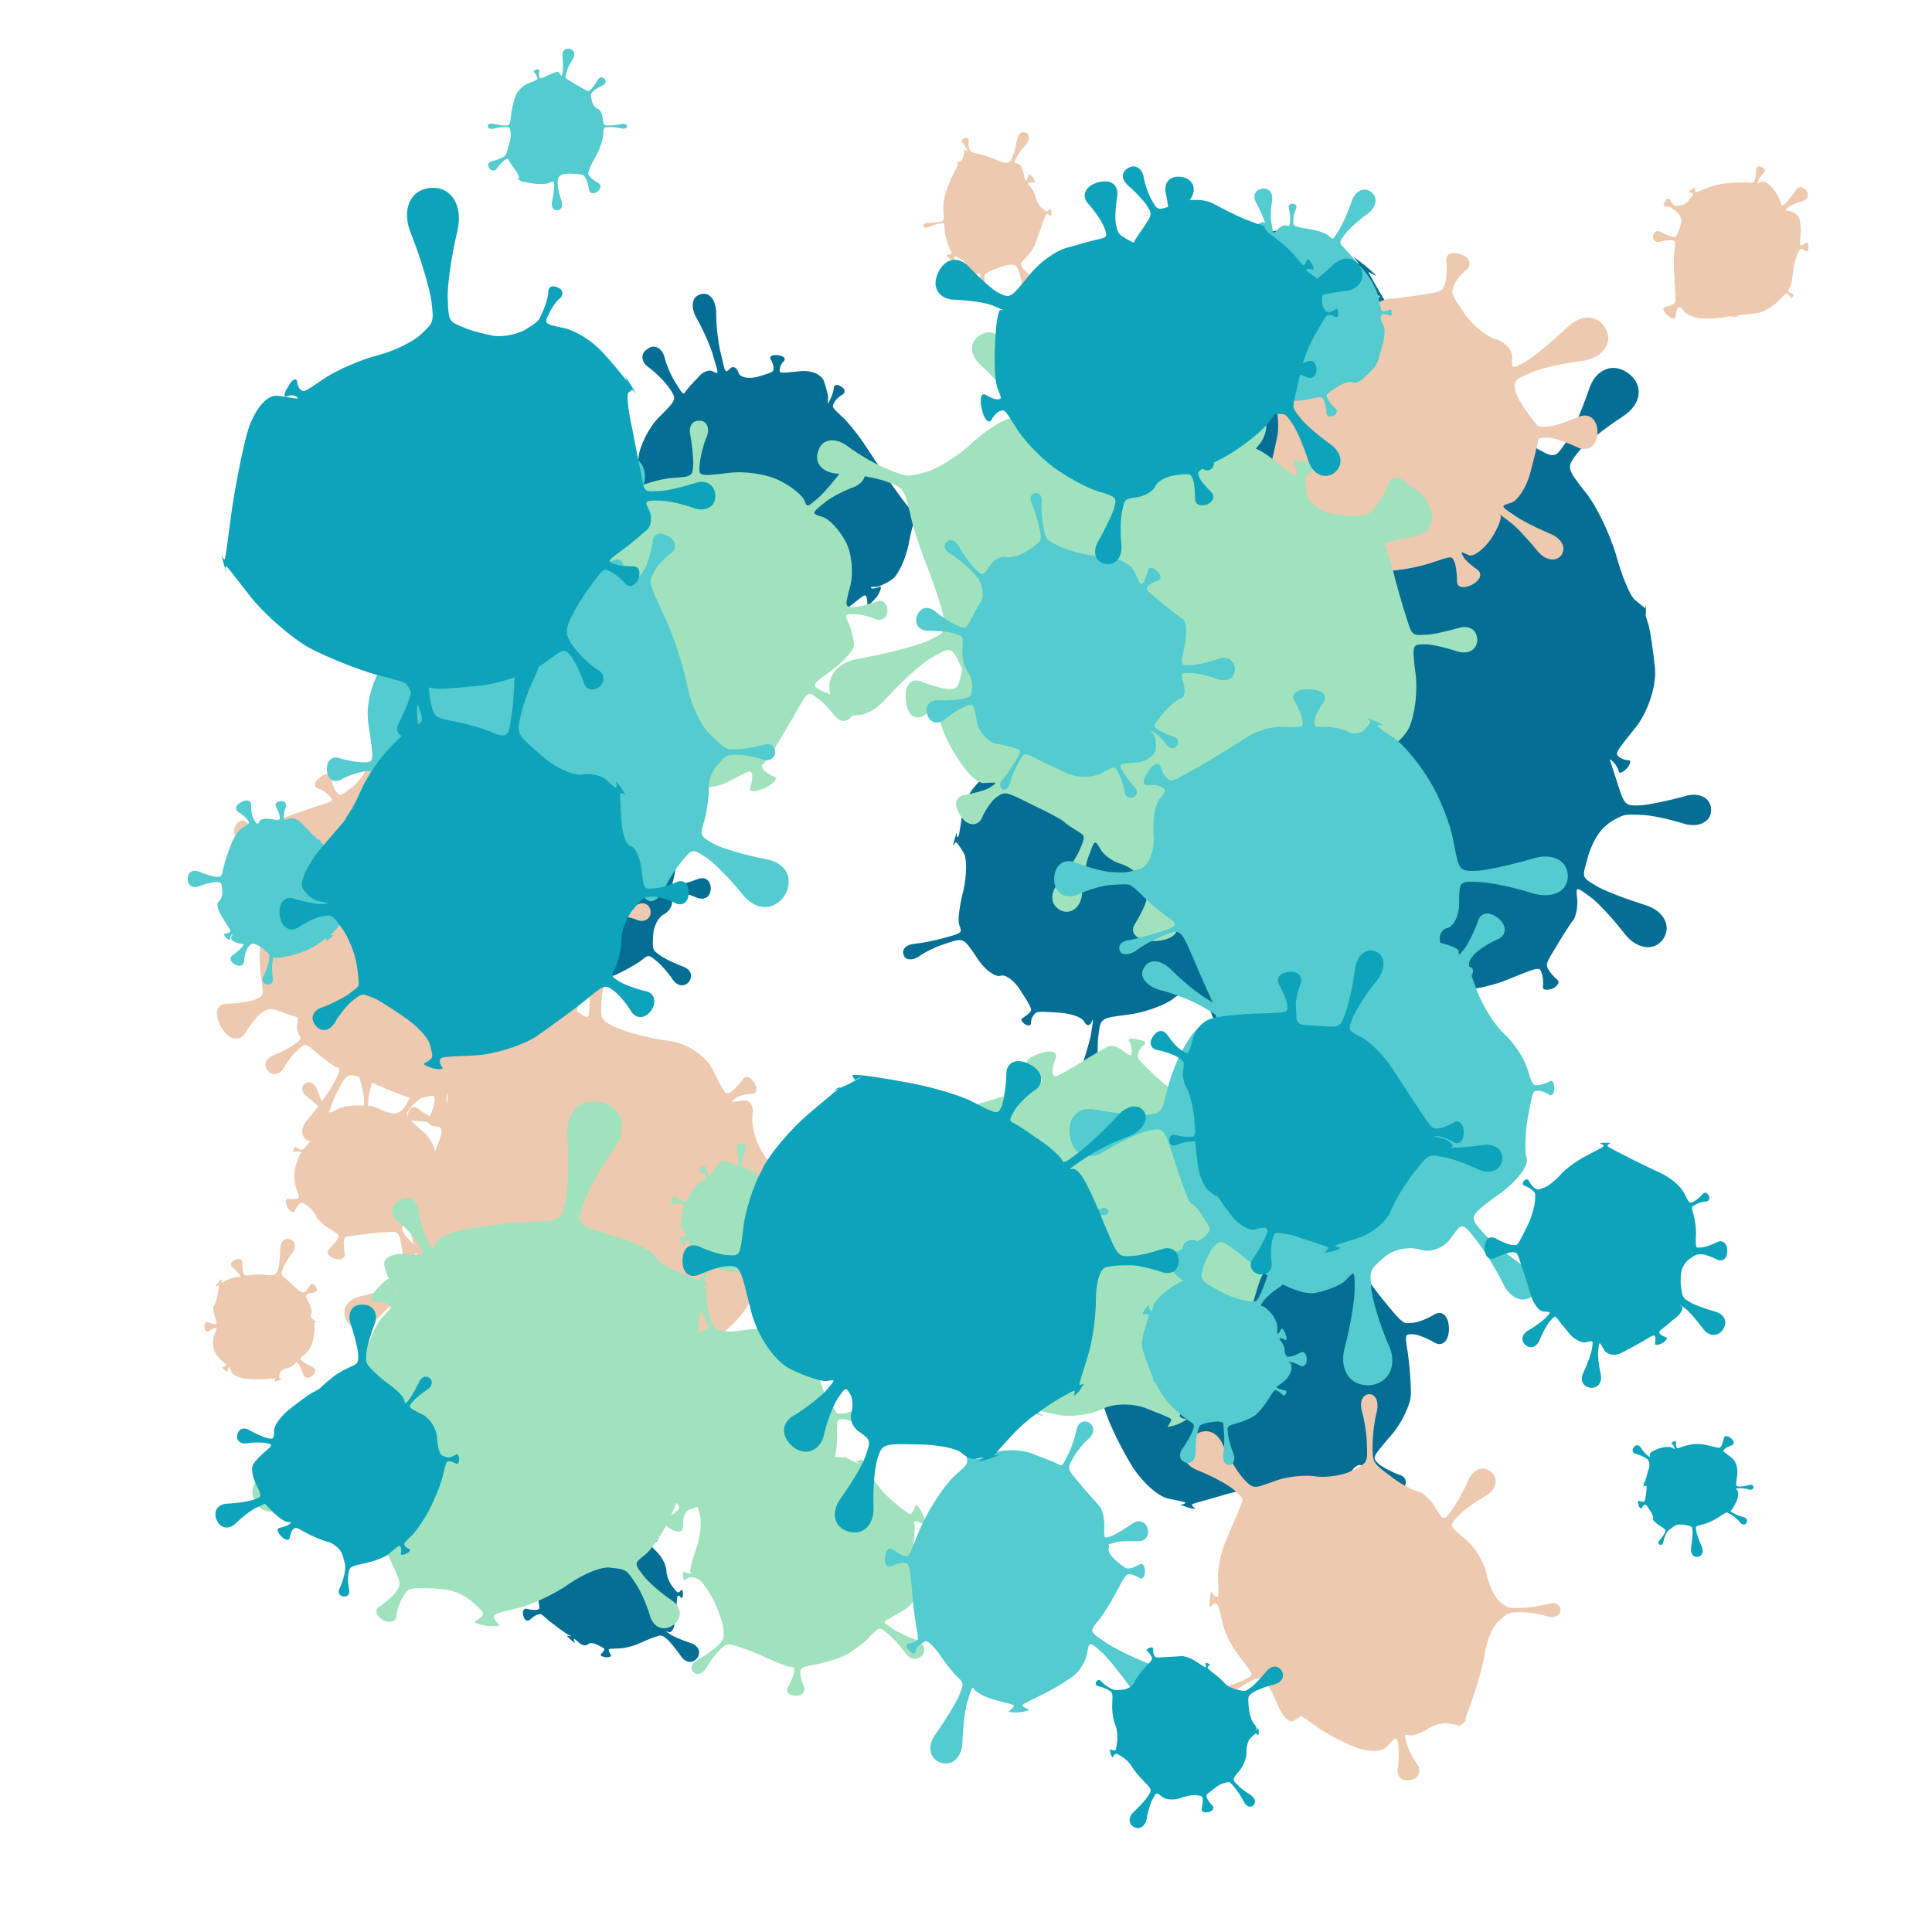 <svg viewBox="0 0 1024 1024"  xmlns="http://www.w3.org/2000/svg">
<defs>
<g id="spltart141_0">
<path d="M707 476 C731 509 731 509 756 508 C770 508 791 505 803 503 C814 500 824 504 824 512 C824 519 814 523 803 521 C791 518 770 515 756 515 C731 515 731 515 724 551 C720 571 710 593 702 600 C693 607 681 612 677 612 C669 612 669 612 671 614 C672 615 677 614 682 612 C686 610 685 617 678 627 C670 636 665 640 665 636 C665 631 664 626 663 625 C661 623 661 623 637 642 C624 653 605 664 595 668 C585 671 562 680 545 687 C513 700 513 700 513 709 C513 713 514 722 517 727 C519 731 516 736 509 736 C502 736 498 731 501 727 C503 722 506 713 506 709 C507 700 507 700 475 698 C457 696 432 693 419 690 C405 687 385 684 375 683 C356 681 356 681 346 692 C340 698 333 709 330 716 C327 723 320 724 315 719 C310 714 311 707 318 704 C324 701 334 694 340 688 C351 677 351 677 343 676 C338 675 330 654 326 630 C321 605 315 574 314 561 C311 537 311 537 298 538 C291 539 277 544 267 550 C257 556 248 550 247 537 C245 524 253 516 264 520 C275 523 289 526 297 526 C310 525 310 525 322 491 C329 472 336 444 338 427 C340 410 353 384 367 370 C393 344 393 344 382 328 C376 319 363 306 352 298 C341 290 341 278 351 272 C360 265 371 270 375 283 C378 296 386 313 392 322 C402 338 402 338 406 332 C408 329 416 320 423 313 C429 305 439 301 444 304 C453 309 453 309 445 283 C441 268 430 244 421 228 C412 212 414 197 427 194 C439 190 449 202 449 221 C449 239 452 265 456 280 C462 307 462 307 469 300 C473 296 478 298 481 306 C483 313 495 315 508 312 C531 305 531 305 531 299 C531 296 529 290 527 287 C524 283 529 280 537 281 C545 282 549 285 546 289 C543 292 540 297 540 301 C539 307 539 307 568 304 C584 302 599 308 603 318 C606 327 609 338 609 343 C608 352 608 352 612 344 C614 340 617 332 617 328 C617 323 622 322 628 326 C633 329 634 334 630 337 C626 339 620 344 618 348 C614 355 614 355 629 369 C637 376 653 396 664 413 C675 430 694 458 707 476 "/>
</g>
<g id="spltart141_1">
<path d="M724 495 C731 504 731 504 751 503 C762 502 790 494 813 486 C836 477 855 489 855 512 C855 534 836 545 813 537 C790 528 762 521 751 521 C731 520 731 520 713 552 C703 569 687 595 679 609 C670 622 664 637 666 642 C669 650 669 650 676 656 C680 659 694 665 707 668 C719 671 719 685 706 699 C693 712 680 713 677 700 C673 687 667 673 664 670 C657 663 657 663 656 670 C655 674 643 687 630 700 C616 712 596 728 585 736 C565 751 565 751 568 764 C569 771 579 786 589 799 C598 811 590 824 569 828 C548 831 536 822 541 807 C545 792 549 774 548 767 C546 755 546 755 514 765 C496 771 469 773 455 771 C440 768 428 754 430 740 C433 715 433 715 425 735 C420 746 416 763 415 774 C413 785 406 791 398 788 C390 784 389 775 396 767 C403 758 412 743 417 732 C426 712 426 712 401 691 C387 679 369 655 361 637 C353 619 342 597 336 589 C325 573 325 573 314 576 C308 578 298 584 292 590 C285 596 277 592 275 583 C272 573 276 565 285 567 C293 568 305 568 311 567 C322 564 322 564 323 537 C323 522 320 501 316 491 C311 481 311 465 316 457 C324 441 324 441 315 437 C310 435 295 435 283 437 C270 438 266 426 274 410 C281 393 292 388 300 398 C307 408 317 418 322 421 C331 425 331 425 349 394 C358 377 372 360 379 357 C385 353 397 343 405 335 C420 320 420 320 411 302 C406 292 387 269 370 251 C352 233 356 211 378 202 C400 192 418 205 420 230 C421 255 425 284 429 294 C436 313 436 313 449 312 C456 311 478 307 500 303 C521 298 543 300 548 308 C557 322 557 322 559 315 C560 311 559 303 557 297 C555 291 561 288 570 291 C578 293 582 298 578 302 C573 306 569 313 568 317 C566 324 566 324 580 324 C588 324 599 332 604 342 C609 351 622 371 633 385 C653 410 653 410 667 400 C674 394 685 383 692 376 C698 368 706 368 711 375 C715 381 711 389 702 392 C693 394 679 401 671 406 C657 416 657 416 666 427 C670 433 684 448 696 462 C708 475 720 490 724 495 "/>
</g>
<g id="spltart141_2">
<path d="M732 492 C731 508 731 508 752 507 C764 507 785 503 799 499 C812 494 824 500 824 512 C824 523 812 529 799 525 C785 520 764 516 752 516 C731 516 731 516 724 563 C720 589 720 617 724 625 C727 633 712 646 690 654 C650 668 650 668 658 677 C662 682 676 691 689 698 C701 704 701 717 689 727 C676 736 664 734 661 721 C657 708 651 693 647 687 C639 677 639 677 628 670 C622 666 608 671 596 681 C583 690 555 700 532 703 C491 708 491 708 488 734 C486 748 487 777 490 797 C492 816 483 831 470 829 C456 827 451 810 459 792 C466 773 474 747 477 733 C481 707 481 707 477 716 C474 720 470 719 467 713 C463 706 446 701 429 700 C397 698 397 698 393 704 C390 707 389 712 389 716 C389 719 385 720 380 717 C375 713 373 709 377 708 C380 706 384 703 387 700 C391 695 391 695 374 668 C365 653 351 643 344 646 C336 648 321 637 310 620 C290 590 290 590 266 598 C252 602 233 611 224 618 C214 624 204 623 202 615 C199 607 206 600 218 599 C229 598 249 594 263 590 C288 583 288 583 284 572 C281 566 284 543 290 520 C295 497 295 472 290 465 C281 451 281 451 279 450 C278 450 277 451 276 454 C274 456 275 452 277 445 C279 438 280 434 280 437 C280 439 280 442 281 442 C283 443 283 443 289 403 C292 380 317 351 345 337 C373 323 396 307 397 302 C398 293 398 293 398 293 C398 293 394 294 391 296 C387 298 393 295 404 290 C415 285 420 282 417 284 C413 285 410 287 410 287 C410 287 410 287 453 275 C476 268 505 262 518 262 C530 261 545 270 553 283 C567 306 567 306 573 281 C576 267 580 245 581 232 C581 219 588 210 597 213 C605 215 606 226 600 238 C593 249 585 269 581 283 C574 308 574 308 602 312 C618 314 648 330 670 347 C692 364 712 382 716 388 C722 398 722 398 722 398 C722 398 721 393 719 389 C716 384 720 392 727 406 C733 419 737 426 735 422 C732 417 730 414 730 414 C730 415 730 415 721 444 C716 460 716 473 723 474 C729 475 733 483 732 492 "/>
</g>
<g id="spltart141_3">
<path d="M713 484 C731 507 731 507 735 506 C737 506 741 502 744 499 C747 495 750 501 750 512 C750 522 747 527 744 524 C741 520 737 517 735 517 C731 517 731 517 728 554 C726 574 723 602 721 617 C718 631 710 640 703 638 C690 633 690 633 709 646 C719 653 749 665 775 674 C801 682 811 704 797 724 C782 743 758 740 743 717 C727 694 706 669 697 661 C679 647 679 647 660 653 C650 656 625 666 606 675 C586 684 555 692 537 692 C504 693 504 693 504 698 C504 700 507 707 511 713 C514 718 507 722 494 721 C480 719 474 714 479 710 C484 705 489 699 489 697 C490 692 490 692 467 680 C454 673 439 673 434 679 C428 684 416 682 407 674 C391 660 391 660 389 661 C388 662 389 666 392 671 C394 675 387 671 378 663 C368 654 363 648 368 650 C372 651 377 652 378 651 C380 650 380 650 375 649 C372 649 355 637 337 624 C318 610 298 594 292 588 C280 577 280 577 269 580 C262 581 251 589 243 597 C234 604 224 598 221 583 C217 568 222 558 234 561 C245 564 258 565 265 564 C276 562 276 562 271 534 C268 518 275 488 287 466 C298 444 304 422 301 417 C296 407 296 407 279 399 C270 394 249 389 233 387 C216 385 210 372 218 358 C225 343 240 341 251 354 C261 366 277 380 286 385 C303 395 303 395 318 377 C326 367 337 359 344 358 C350 357 358 348 362 339 C370 321 370 321 364 313 C360 308 348 300 337 296 C325 291 328 279 344 268 C360 256 373 258 373 271 C373 283 376 297 379 302 C385 311 385 311 398 302 C405 297 415 293 421 294 C426 295 448 296 471 297 C512 299 512 299 512 280 C512 269 507 247 502 231 C497 214 505 201 520 202 C535 202 543 215 537 232 C530 248 525 269 525 280 C524 299 524 299 523 297 C522 296 532 300 546 307 C559 313 583 323 600 330 C629 341 629 341 632 336 C633 333 634 325 633 318 C632 310 641 312 653 321 C665 329 668 337 661 339 C653 340 646 343 645 346 C642 350 642 350 668 377 C682 392 694 417 695 433 C695 448 703 471 713 484 "/>
</g>
<g id="spltart141_4">
<path d="M723 505 C731 507 731 507 745 507 C752 507 766 503 776 499 C785 495 793 500 793 512 C793 523 785 528 776 524 C766 520 752 517 745 517 C731 517 731 517 722 551 C717 570 708 587 701 590 C694 592 680 601 670 611 C651 628 651 628 652 629 C653 629 655 628 658 627 C660 625 657 628 653 634 C648 640 644 642 646 640 C647 637 647 635 647 635 C646 634 646 634 627 650 C616 658 606 674 604 685 C602 695 584 703 563 702 C525 701 525 701 526 724 C527 736 532 759 537 774 C541 789 536 802 525 803 C513 803 507 791 511 775 C514 759 516 736 516 724 C516 701 516 701 498 695 C488 691 472 689 463 691 C454 692 438 687 429 680 C412 666 412 666 409 670 C407 672 407 675 407 678 C407 680 404 679 401 677 C397 674 395 671 398 671 C400 671 402 669 404 667 C407 664 407 664 380 663 C365 663 354 658 357 653 C359 647 358 631 355 617 C349 591 349 591 331 599 C321 603 303 616 291 627 C278 637 264 636 260 625 C255 613 263 603 279 601 C295 598 316 593 326 589 C345 582 345 582 335 584 C329 585 320 570 315 549 C309 527 302 507 299 503 C293 496 293 496 266 494 C251 492 223 494 203 498 C183 501 167 492 169 478 C170 463 187 456 207 464 C226 471 253 479 268 481 C294 485 294 485 300 445 C303 422 316 394 329 381 C341 367 352 352 355 347 C360 338 360 338 360 338 C360 338 357 340 354 343 C351 345 356 342 365 335 C373 327 378 323 375 326 C372 328 370 330 370 330 C370 330 370 330 400 304 C416 289 442 281 459 286 C475 290 500 296 515 299 C541 303 541 303 543 289 C544 281 543 269 542 262 C540 254 545 249 554 251 C562 252 565 259 561 266 C557 272 552 283 551 291 C549 304 549 304 583 321 C602 330 622 347 629 358 C635 369 646 390 654 405 C668 432 668 432 669 431 C669 431 669 428 668 425 C666 421 669 426 674 436 C678 445 680 450 678 447 C676 444 674 442 674 442 C673 443 673 443 692 470 C702 485 711 499 713 501 C714 502 718 504 723 505 "/>
</g>
<g id="spltart141_5">
<path d="M720 500 C731 509 731 509 731 509 C731 509 732 507 732 505 C732 503 732 506 732 512 C732 517 732 520 732 518 C732 516 731 515 731 515 C731 515 731 515 735 528 C737 535 740 556 742 575 C744 593 735 622 722 639 C698 669 698 669 702 673 C704 675 709 677 713 677 C716 677 715 681 711 686 C706 691 702 692 702 689 C701 685 698 681 696 679 C692 675 692 675 682 679 C677 681 660 698 646 716 C631 733 598 755 573 765 C528 783 528 783 528 790 C528 794 533 802 539 808 C544 814 536 819 521 820 C506 820 498 815 503 809 C507 802 512 794 512 790 C512 783 512 783 500 770 C493 762 477 749 464 741 C450 732 433 715 425 704 C410 684 410 684 408 686 C407 687 407 691 409 694 C410 696 406 695 400 692 C393 688 391 685 394 685 C397 685 400 683 401 682 C403 680 403 680 407 673 C409 669 396 663 379 661 C361 658 343 647 337 636 C327 616 327 616 318 621 C313 623 305 630 302 635 C298 640 291 639 288 632 C284 624 286 618 293 618 C299 618 308 615 313 613 C323 609 323 609 317 589 C313 578 314 565 318 561 C321 556 325 543 326 534 C328 516 328 516 310 516 C300 516 281 520 269 524 C256 527 247 522 247 512 C247 501 256 496 269 500 C281 504 300 508 310 508 C328 508 328 508 322 505 C318 503 322 489 331 472 C339 454 349 427 354 410 C363 380 363 380 362 380 C362 380 360 380 359 382 C357 383 359 380 364 376 C368 371 371 368 370 370 C368 372 368 374 368 374 C368 374 368 374 390 353 C402 341 424 331 440 330 C455 328 473 321 481 313 C494 298 494 298 493 286 C492 279 487 265 482 256 C476 246 482 237 496 236 C509 235 516 243 513 254 C509 264 506 278 506 285 C506 298 506 298 519 301 C526 302 543 306 558 310 C572 313 594 322 607 330 C631 344 631 344 643 327 C650 317 661 291 669 268 C676 245 696 237 713 250 C730 263 727 284 707 297 C687 310 664 328 657 337 C644 354 644 354 666 382 C678 397 692 427 699 450 C705 472 714 495 720 500 "/>
</g>
<g id="spltart141_6">
<path d="M734 479 C731 503 731 503 746 502 C754 502 774 495 792 488 C809 480 823 490 823 512 C823 533 809 543 792 536 C774 528 754 521 746 521 C731 521 731 521 718 525 C710 527 705 534 707 540 C708 545 714 557 719 566 C728 582 728 582 752 590 C765 594 787 598 801 599 C814 600 823 608 820 618 C816 627 804 628 793 621 C781 613 762 602 749 598 C725 590 725 590 711 590 C703 590 689 597 681 606 C672 614 655 631 643 644 C620 667 620 667 620 667 C620 667 622 665 625 663 C628 660 623 663 614 670 C604 676 599 679 603 677 C606 675 609 674 609 674 C609 674 609 674 581 693 C566 703 543 707 531 703 C518 698 497 698 484 703 C460 711 460 711 455 727 C452 735 452 757 454 775 C455 792 443 802 426 797 C408 792 403 776 415 763 C426 749 437 730 440 722 C446 707 446 707 407 700 C385 696 362 689 356 684 C349 679 334 670 321 664 C298 654 298 654 291 658 C287 660 281 667 279 674 C276 680 269 677 263 668 C256 658 257 650 265 651 C272 651 281 649 285 647 C292 643 292 643 280 626 C273 617 269 590 272 566 C274 542 281 509 287 492 C297 462 297 462 276 457 C264 454 238 453 217 455 C195 456 182 442 187 424 C192 405 210 399 228 412 C245 424 268 437 280 441 C300 447 300 447 324 428 C337 417 359 396 373 381 C386 365 406 342 419 329 C441 306 441 306 436 293 C433 286 426 274 420 267 C413 259 416 250 428 247 C439 243 447 249 446 259 C444 268 445 282 447 289 C451 302 451 302 450 296 C450 293 457 295 466 301 C474 306 493 309 508 307 C535 304 535 304 535 299 C535 296 532 291 529 287 C525 282 532 280 545 282 C557 284 563 288 559 291 C554 294 549 298 549 301 C549 306 549 306 565 309 C573 311 589 317 599 322 C609 327 625 331 634 330 C650 328 650 328 651 327 C651 327 648 323 645 319 C641 315 647 320 660 330 C672 340 678 346 674 344 C669 341 665 339 665 339 C665 340 665 340 681 368 C690 383 706 408 718 425 C729 441 736 465 734 479 "/>
</g>
<g id="spltart141_7">
<path d="M735 505 C731 505 731 505 747 504 C755 504 775 498 791 492 C807 485 820 494 820 512 C820 529 807 538 791 532 C775 525 755 519 747 519 C731 519 731 519 736 537 C739 547 732 560 720 567 C707 573 697 593 696 611 C694 644 694 644 711 656 C720 663 742 673 760 680 C777 686 782 700 773 713 C763 725 747 722 738 708 C728 693 712 675 703 668 C686 654 686 654 669 668 C659 675 635 689 615 698 C594 706 566 713 553 713 C529 713 529 713 529 718 C529 721 531 725 533 727 C535 729 532 731 527 731 C521 731 518 730 520 728 C521 725 523 721 523 718 C523 713 523 713 488 712 C468 711 445 705 436 699 C427 692 414 680 407 672 C394 657 394 657 386 667 C381 672 374 689 370 704 C365 718 351 721 338 709 C324 697 325 682 339 676 C353 669 369 660 374 656 C383 647 383 647 373 635 C368 628 355 611 344 595 C332 579 324 564 325 561 C326 555 326 555 318 556 C314 557 306 562 300 568 C294 574 287 568 285 556 C282 543 286 535 294 539 C301 542 311 544 315 543 C323 542 323 542 326 536 C328 533 325 528 321 525 C316 521 310 517 307 515 C301 512 301 512 277 512 C264 512 245 513 234 516 C222 518 214 513 214 506 C214 498 223 494 234 497 C245 500 264 503 277 504 C301 505 301 505 310 479 C315 465 328 441 340 426 C351 410 362 397 366 396 C373 395 373 395 358 382 C349 375 334 365 323 360 C311 355 307 345 314 338 C320 330 330 333 337 343 C343 353 355 367 363 375 C378 389 378 389 393 365 C401 352 420 332 436 320 C452 307 475 290 489 282 C514 267 514 267 514 256 C514 249 508 234 502 222 C495 209 506 200 527 201 C548 202 558 212 550 224 C542 236 535 250 535 257 C534 268 534 268 558 266 C571 265 597 271 615 279 C633 287 660 304 676 318 C705 342 705 342 717 331 C723 325 735 306 744 289 C752 271 770 272 785 290 C799 308 795 326 777 331 C758 335 737 343 730 348 C718 358 718 358 733 396 C741 417 746 450 744 470 C741 489 737 505 735 505 "/>
</g>
<g id="spltart141_8">
<path d="M724 499 C731 505 731 505 741 504 C747 504 760 499 770 493 C780 487 789 495 789 512 C789 528 780 536 770 530 C760 524 747 519 741 519 C731 519 731 519 735 544 C737 558 739 582 739 597 C739 611 727 636 713 652 C688 681 688 681 696 689 C700 693 713 700 724 704 C735 707 735 718 724 729 C713 740 702 740 699 729 C695 717 689 704 685 700 C677 692 677 692 672 691 C669 691 664 694 662 698 C659 701 649 705 641 706 C625 708 625 708 634 724 C638 732 652 748 664 759 C676 769 675 783 662 791 C648 798 636 791 634 775 C631 759 625 739 621 730 C613 714 613 714 577 722 C557 726 539 727 536 725 C533 722 513 724 491 731 C452 742 452 742 451 743 C451 744 452 746 455 748 C457 749 453 749 446 747 C438 744 434 743 437 743 C439 743 442 742 442 741 C443 740 443 740 419 735 C406 732 385 713 372 692 C359 671 343 639 337 620 C326 586 326 586 315 590 C309 592 298 600 290 609 C282 617 271 612 267 599 C262 585 267 575 279 577 C290 578 304 578 310 576 C321 573 321 573 307 560 C299 552 295 538 298 528 C300 517 300 495 299 479 C296 450 296 450 295 450 C295 450 292 453 290 458 C287 462 290 454 295 440 C299 425 303 417 302 422 C301 427 301 432 301 432 C302 432 302 432 304 404 C305 389 321 368 339 359 C356 349 384 340 402 339 C434 337 434 337 423 314 C417 301 408 283 402 275 C395 266 395 257 402 255 C408 252 414 258 416 269 C418 279 424 298 429 311 C439 335 439 335 472 329 C490 325 516 325 529 329 C541 332 564 335 579 336 C607 337 607 337 613 325 C616 318 620 301 622 288 C623 274 635 270 649 278 C662 285 664 298 653 306 C641 314 629 325 625 332 C618 344 618 344 638 362 C649 371 661 384 665 390 C668 396 670 402 668 404 C664 408 664 408 683 395 C693 387 709 373 718 364 C726 354 738 353 743 361 C748 368 742 378 730 382 C717 386 698 395 687 402 C668 414 668 414 672 427 C674 434 685 452 697 467 C708 481 720 495 724 499 "/>
</g>
<g id="spltart141_9">
<path d="M719 468 C731 506 731 506 755 505 C768 504 796 498 818 492 C839 485 857 494 857 512 C857 529 839 538 818 532 C796 525 768 519 755 519 C731 518 731 518 716 526 C708 530 697 540 692 548 C687 555 679 572 676 586 C669 610 669 610 689 622 C700 629 732 641 760 650 C788 658 800 681 787 700 C774 718 749 715 731 692 C713 669 690 644 679 637 C660 623 660 623 662 642 C663 653 660 666 657 671 C653 676 642 693 633 708 C616 736 616 736 620 744 C622 748 628 755 633 759 C637 762 634 768 626 772 C617 775 611 774 612 768 C613 762 612 753 610 749 C607 740 607 740 560 759 C534 770 493 777 468 775 C442 772 419 771 416 771 C410 771 410 771 403 787 C399 796 397 816 397 831 C397 845 384 852 369 846 C353 839 349 826 361 816 C372 805 384 789 388 781 C396 765 396 765 358 740 C337 726 310 703 297 687 C283 670 272 649 271 638 C270 619 270 619 268 620 C266 620 266 624 266 628 C266 631 262 626 258 616 C254 606 253 600 256 603 C258 606 261 608 263 608 C265 607 265 607 282 578 C291 561 299 536 298 521 C297 505 297 473 298 449 C299 406 299 406 286 399 C279 395 267 392 260 392 C252 391 249 384 253 377 C257 369 264 367 269 374 C273 380 283 387 290 391 C303 398 303 398 310 396 C313 395 319 393 322 392 C324 390 341 382 360 374 C394 360 394 360 387 351 C383 346 374 338 367 335 C360 331 360 323 368 318 C375 312 382 314 384 322 C386 330 390 341 394 346 C401 355 401 355 434 344 C452 337 473 328 480 324 C486 319 499 316 508 316 C525 316 525 316 525 301 C525 293 523 278 520 267 C517 255 524 247 536 249 C547 250 552 259 547 269 C542 279 537 294 536 302 C535 317 535 317 558 317 C571 317 593 328 608 343 C622 357 639 374 646 381 C657 393 657 393 668 384 C674 379 684 365 692 353 C699 341 711 340 720 352 C728 363 724 375 711 379 C697 382 681 389 675 394 C664 403 664 403 681 405 C690 406 700 412 703 419 C705 425 712 446 719 468 "/>
</g>
<g id="spltart141_10">
<path d="M724 495 C731 504 731 504 746 503 C754 503 774 496 791 489 C807 481 821 491 821 512 C821 532 807 542 791 535 C774 527 754 520 746 520 C731 520 731 520 730 528 C729 532 724 554 718 576 C712 597 699 616 690 619 C673 624 673 624 694 638 C705 646 729 658 748 666 C766 673 774 687 766 699 C757 710 741 707 729 692 C716 676 698 656 687 648 C667 633 667 633 673 638 C676 641 670 657 659 674 C647 691 632 702 625 699 C612 693 612 693 617 702 C619 706 629 715 638 721 C646 727 643 737 630 744 C616 751 606 748 607 737 C607 726 605 713 603 709 C599 700 599 700 567 711 C549 717 518 723 497 723 C475 723 457 717 456 710 C454 696 454 696 450 709 C447 716 446 735 447 750 C448 764 436 772 422 767 C407 761 403 748 413 737 C422 726 433 712 436 705 C441 692 441 692 432 680 C427 673 412 659 398 648 C383 636 360 621 347 613 C323 598 323 598 310 604 C302 607 288 619 277 632 C265 644 251 639 244 622 C236 604 243 591 260 592 C276 592 295 590 303 588 C317 584 317 584 323 564 C326 552 331 530 334 514 C336 497 333 472 328 458 C318 431 318 431 300 423 C290 419 269 414 253 413 C236 411 228 399 234 387 C240 374 254 372 266 383 C278 394 295 406 305 411 C323 420 323 420 326 389 C328 372 346 353 366 346 C385 339 416 330 435 327 C469 320 469 320 468 317 C468 315 463 313 459 312 C454 310 460 307 473 305 C485 302 492 303 489 306 C485 309 482 312 482 314 C483 317 483 317 490 313 C493 310 504 308 513 308 C522 307 542 304 557 302 C585 297 585 297 589 285 C591 278 592 263 591 252 C589 240 599 236 613 241 C626 245 630 256 622 264 C613 271 604 282 602 289 C598 301 598 301 619 332 C631 349 652 366 666 370 C680 374 691 386 691 397 C690 416 690 416 712 404 C724 397 751 374 774 353 C796 331 822 332 834 355 C845 377 828 399 798 403 C767 407 732 415 720 421 C697 431 697 431 695 440 C694 445 698 458 705 468 C711 478 720 490 724 495 "/>
</g>
<g id="spltart141_11">
<path d="M734 472 C731 506 731 506 737 506 C740 506 746 502 751 498 C755 494 759 500 759 512 C759 523 755 529 751 525 C746 521 740 518 737 518 C731 518 731 518 721 542 C716 555 710 580 709 598 C707 616 703 635 699 642 C692 654 692 654 697 658 C700 660 705 663 709 663 C712 663 712 667 709 672 C705 676 702 678 701 675 C699 671 696 666 693 664 C688 659 688 659 659 689 C642 706 614 722 595 725 C576 727 553 730 544 731 C528 733 528 733 528 734 C528 734 531 735 535 735 C538 735 533 736 522 737 C510 737 504 737 508 736 C511 735 515 734 515 734 C515 733 515 733 480 740 C460 743 428 744 408 742 C387 739 364 729 357 720 C344 703 344 703 338 709 C334 712 331 724 330 736 C328 747 316 745 303 732 C289 719 286 707 297 705 C308 703 319 699 323 696 C330 690 330 690 329 662 C328 646 326 615 325 593 C323 570 324 538 326 522 C330 492 330 492 316 490 C308 489 291 491 278 495 C264 498 255 489 257 476 C259 462 270 456 282 463 C294 470 309 476 317 478 C331 481 331 481 341 457 C346 444 349 428 348 421 C346 413 340 403 334 399 C323 390 323 390 316 385 C312 382 304 381 297 381 C290 381 289 373 296 364 C302 354 309 352 312 359 C314 365 319 372 323 375 C330 380 330 380 347 377 C356 375 366 369 370 365 C373 360 378 352 382 349 C388 343 388 343 385 339 C383 337 379 335 375 335 C371 335 374 330 382 325 C389 320 395 319 394 323 C392 326 392 331 394 333 C396 336 396 336 429 322 C447 314 480 306 502 305 C524 303 550 302 562 303 C583 305 583 305 587 292 C589 285 590 272 590 263 C589 253 597 249 608 253 C618 256 621 265 615 272 C608 278 600 289 598 296 C593 308 593 308 607 301 C614 297 630 306 642 320 C654 334 665 353 668 363 C673 381 673 381 686 370 C693 363 706 346 716 331 C725 315 741 314 752 329 C763 343 757 359 740 364 C722 368 702 377 695 383 C681 393 681 393 700 396 C711 397 724 407 729 419 C733 430 736 453 734 472 "/>
</g>
<g id="spltart141_12">
<path d="M723 469 C731 505 731 505 754 504 C766 503 795 496 818 489 C840 481 859 492 859 512 C859 531 840 541 818 534 C795 526 766 520 754 520 C731 519 731 519 745 522 C752 524 756 549 753 578 C750 606 751 631 755 633 C762 636 762 636 771 640 C775 642 788 643 800 642 C811 640 812 652 804 669 C795 685 783 690 779 681 C774 671 765 660 761 658 C753 653 753 653 735 649 C725 647 698 654 675 664 C652 674 631 687 628 694 C622 706 622 706 630 720 C634 727 648 742 661 753 C674 763 672 778 656 787 C639 795 625 788 624 772 C622 755 618 735 615 727 C608 713 608 713 573 715 C554 716 519 719 496 723 C472 726 453 729 452 729 C451 729 451 729 448 740 C446 746 447 764 450 779 C452 794 438 801 419 795 C399 788 392 775 404 764 C415 753 426 740 429 734 C434 723 434 723 401 703 C383 691 365 674 362 665 C358 655 347 642 338 636 C321 624 321 624 314 628 C310 630 303 640 299 649 C294 658 284 653 276 638 C268 623 270 612 280 614 C289 615 301 615 305 613 C313 610 313 610 302 579 C296 561 296 531 302 512 C308 492 314 476 317 475 C321 473 321 473 313 471 C309 470 302 470 299 472 C295 473 293 469 295 463 C296 457 300 455 303 458 C305 460 311 463 315 464 C322 466 322 466 334 453 C341 445 354 429 363 417 C371 404 382 387 387 379 C395 364 395 364 381 346 C373 336 353 317 336 305 C319 292 316 274 329 265 C342 255 358 263 366 283 C373 302 384 327 391 337 C404 356 404 356 426 343 C438 336 462 331 479 331 C495 331 508 331 508 333 C508 335 508 335 508 313 C508 301 502 274 496 252 C489 229 498 212 516 212 C534 212 543 230 536 252 C528 274 522 301 521 313 C520 335 520 335 525 332 C528 330 544 336 562 345 C579 353 599 357 608 354 C623 348 623 348 635 330 C642 320 653 294 661 273 C668 251 686 242 701 254 C716 265 713 284 695 298 C676 311 655 329 648 339 C635 356 635 356 646 371 C652 379 670 397 687 410 C703 422 719 449 723 469 "/>
</g>
<g id="spltart141_13">
<path d="M720 498 C731 509 731 509 732 509 C733 509 734 507 735 506 C735 504 736 507 736 512 C736 516 735 519 735 518 C734 516 733 515 732 515 C731 515 731 515 731 546 C731 563 726 589 721 606 C716 622 702 643 690 652 C668 669 668 669 678 680 C684 686 702 696 720 704 C737 711 739 728 723 743 C706 757 689 755 683 737 C677 719 668 699 663 693 C654 682 654 682 647 693 C643 699 627 708 612 712 C596 716 583 726 582 735 C580 750 580 750 580 753 C580 754 585 756 590 757 C594 758 588 761 575 765 C562 768 555 768 559 765 C562 761 565 757 565 756 C565 753 565 753 531 757 C512 759 473 759 443 757 C412 754 383 741 377 728 C367 704 367 704 363 708 C361 710 360 717 361 722 C362 727 355 726 347 719 C338 712 335 706 340 706 C345 706 351 703 353 701 C357 697 357 697 332 676 C318 664 303 642 300 625 C296 607 297 581 304 566 C316 538 316 538 307 539 C302 539 290 545 281 552 C271 558 262 551 261 535 C259 519 267 510 277 515 C287 519 300 523 305 523 C315 523 315 523 304 485 C298 463 297 445 301 444 C305 442 312 423 316 401 C324 360 324 360 322 358 C321 357 316 359 311 362 C306 364 310 357 320 345 C330 333 337 328 336 334 C334 339 333 344 334 345 C336 347 336 347 348 339 C355 335 370 328 383 325 C395 321 407 319 411 321 C417 324 417 324 411 312 C407 305 394 291 382 281 C369 271 373 256 391 248 C409 239 423 245 423 262 C423 278 424 297 427 304 C432 316 432 316 467 312 C486 310 511 310 524 313 C536 315 551 314 558 311 C571 305 571 305 578 280 C581 266 585 230 585 200 C585 170 604 152 627 160 C650 167 654 193 637 218 C619 242 600 272 596 286 C587 310 587 310 617 336 C633 350 650 366 654 370 C657 374 665 380 672 383 C684 389 684 389 693 383 C697 379 706 368 712 358 C717 348 728 349 737 362 C745 374 742 385 731 387 C719 388 705 392 701 395 C692 401 692 401 709 434 C718 452 722 472 718 478 C713 483 714 492 720 498 "/>
</g>
<g id="spltart141_14">
<path d="M711 485 C731 509 731 509 742 509 C748 509 758 506 763 504 C768 501 773 504 773 512 C773 519 768 522 763 520 C758 517 748 515 742 515 C731 515 731 515 736 540 C739 554 737 574 733 586 C728 597 724 609 723 613 C721 620 721 620 730 625 C735 627 749 630 761 630 C773 630 776 641 768 656 C759 670 748 673 742 663 C736 653 727 642 722 639 C713 634 713 634 685 644 C670 650 648 668 637 685 C625 702 597 716 575 717 C534 719 534 719 534 720 C534 721 537 722 541 723 C545 724 539 725 528 726 C516 727 509 726 513 725 C516 723 520 722 520 721 C520 720 520 720 476 720 C452 720 426 717 419 714 C411 710 392 696 377 683 C349 659 349 659 333 673 C324 680 308 699 299 716 C289 732 273 735 262 723 C251 710 257 694 275 687 C292 680 314 669 323 662 C340 649 340 649 333 638 C329 632 328 618 331 607 C333 595 330 570 324 552 C313 518 313 518 310 518 C308 518 306 520 305 523 C303 525 302 521 302 513 C302 505 303 501 305 504 C306 506 308 509 310 509 C313 509 313 509 304 492 C299 483 290 468 285 459 C279 449 279 433 286 424 C297 407 297 407 291 404 C288 402 282 402 278 404 C274 405 274 400 278 392 C282 384 286 381 288 385 C289 389 293 394 296 396 C301 399 301 399 326 381 C340 371 355 364 360 366 C364 367 368 362 368 354 C369 340 369 340 366 336 C364 334 356 332 348 331 C340 330 344 321 358 311 C371 301 381 299 380 307 C378 314 379 322 381 325 C384 329 384 329 410 319 C424 314 454 302 477 293 C499 283 533 275 554 274 C592 272 592 272 594 265 C595 261 593 249 590 240 C586 230 598 227 617 234 C635 241 643 251 634 256 C624 260 615 268 614 272 C611 279 611 279 635 311 C648 328 662 347 665 352 C668 356 667 363 664 367 C658 373 658 373 667 364 C672 359 680 348 684 340 C687 331 696 330 704 338 C711 346 709 355 700 358 C691 361 679 367 674 372 C665 381 665 381 682 413 C691 431 698 449 696 453 C693 457 700 471 711 485 "/>
</g>
<g id="spltart141_15">
<path d="M715 478 C731 503 731 503 742 502 C748 502 762 496 775 489 C787 482 798 492 798 512 C798 531 787 541 775 534 C762 527 748 521 742 521 C731 521 731 521 740 546 C745 559 738 577 724 585 C709 592 703 601 710 604 C722 609 722 609 735 615 C742 618 757 621 769 622 C781 622 786 632 780 644 C773 656 762 658 755 650 C747 641 736 630 729 627 C717 620 717 620 698 657 C687 677 659 701 635 711 C611 720 584 732 576 736 C561 744 561 744 563 755 C564 761 571 772 578 780 C585 788 578 797 564 800 C549 802 539 796 543 786 C546 776 549 763 548 757 C547 747 547 747 507 727 C485 715 460 703 451 700 C441 696 425 688 414 684 C394 676 394 676 385 688 C380 695 374 707 372 715 C369 722 362 724 356 720 C349 715 350 708 357 704 C364 699 374 690 379 684 C388 672 388 672 374 664 C366 659 354 654 347 653 C340 651 330 646 326 640 C318 630 318 630 298 641 C287 647 269 663 257 676 C245 689 230 689 223 677 C215 664 223 650 241 647 C258 643 280 636 292 630 C312 619 312 619 301 582 C295 561 295 538 302 530 C308 522 318 500 325 482 C338 449 338 449 326 444 C319 441 309 440 303 440 C296 440 293 435 296 429 C298 423 303 422 308 426 C312 430 321 435 328 438 C340 443 340 443 342 413 C343 396 346 376 350 368 C353 359 362 350 370 349 C385 346 385 346 377 336 C373 330 362 321 353 316 C343 310 344 299 354 292 C364 284 374 287 377 298 C379 309 384 322 388 328 C395 339 395 339 421 334 C435 331 453 322 462 314 C470 305 484 302 493 309 C510 321 510 321 510 297 C510 284 504 254 497 231 C490 207 500 188 519 189 C538 189 547 208 540 232 C532 255 525 284 524 297 C523 321 523 321 543 330 C554 335 580 342 602 345 C624 347 648 363 656 380 C671 410 671 410 678 405 C682 402 688 396 691 391 C694 386 700 387 705 395 C709 402 708 408 702 408 C695 408 687 410 683 413 C676 418 676 418 691 416 C699 414 705 422 703 433 C701 444 706 464 715 478 "/>
</g>
<g id="spltart141_16">
<path d="M716 495 C731 507 731 507 735 507 C737 507 742 503 746 500 C749 496 752 502 752 512 C752 521 749 526 746 523 C742 519 737 517 735 517 C731 517 731 517 716 560 C707 583 696 615 691 630 C686 645 670 668 657 681 C633 705 633 705 642 720 C647 728 664 745 681 758 C697 770 695 789 677 799 C659 809 642 801 640 782 C637 762 631 738 627 730 C619 714 619 714 611 710 C606 708 591 709 577 713 C563 716 540 724 526 731 C500 743 500 743 499 757 C498 764 502 782 507 796 C511 810 501 820 484 819 C466 817 458 806 466 793 C473 779 480 762 482 755 C484 741 484 741 463 745 C451 747 440 739 438 726 C435 713 423 696 411 689 C388 676 388 676 386 679 C384 680 384 686 386 693 C387 699 379 697 368 688 C356 678 352 671 359 671 C365 671 371 669 373 668 C376 665 376 665 369 653 C365 646 358 629 355 615 C351 600 347 580 347 569 C347 550 347 550 326 554 C314 556 296 562 287 567 C277 571 268 570 267 563 C265 556 273 551 284 551 C294 551 312 550 324 548 C346 544 346 544 343 507 C341 487 346 454 353 434 C359 413 372 381 382 363 C400 329 400 329 399 327 C398 326 395 326 392 327 C388 328 392 324 401 320 C409 315 414 312 412 315 C409 317 408 320 409 321 C410 323 410 323 416 306 C419 297 422 285 422 279 C422 273 425 272 429 277 C436 286 436 286 431 273 C428 265 422 254 416 248 C409 241 413 233 423 230 C432 227 440 231 439 240 C437 248 438 261 441 269 C445 283 445 283 478 290 C496 294 525 304 542 312 C559 320 578 325 585 323 C597 319 597 319 606 297 C611 284 618 257 622 236 C625 214 640 202 656 210 C671 217 671 236 657 253 C642 269 626 291 620 303 C609 324 609 324 623 326 C631 327 640 339 644 353 C647 366 650 381 652 385 C654 393 654 393 658 389 C660 387 662 380 664 373 C665 365 673 368 682 379 C690 390 691 398 684 398 C676 397 668 398 666 400 C662 404 662 404 674 416 C680 423 689 441 693 456 C697 471 707 488 716 495 "/>
</g>
<g id="spltart141_17">
<path d="M727 472 C731 505 731 505 755 504 C768 504 798 498 821 491 C843 483 862 493 862 512 C862 530 843 540 821 533 C798 525 768 519 755 519 C731 519 731 519 726 539 C723 550 720 575 720 595 C720 614 717 629 714 627 C708 623 708 623 711 625 C713 626 719 624 726 622 C732 619 730 628 722 642 C713 656 706 662 706 655 C705 648 703 641 702 640 C699 638 699 638 697 639 C695 640 682 645 667 652 C651 658 625 673 609 686 C579 710 579 710 580 712 C580 713 584 715 588 716 C592 717 587 720 576 724 C565 727 559 727 562 724 C565 721 567 717 567 716 C567 714 567 714 540 711 C525 709 501 710 488 712 C474 713 449 706 432 695 C402 676 402 676 389 695 C381 706 370 731 363 751 C356 771 340 779 327 770 C313 760 316 742 333 729 C350 716 370 697 378 687 C393 669 393 669 376 643 C367 629 355 614 351 610 C346 606 335 601 327 600 C313 598 313 598 303 602 C298 604 286 615 278 626 C269 636 257 630 251 613 C244 595 249 582 263 585 C276 587 291 587 296 585 C306 582 306 582 310 576 C312 572 314 553 314 534 C314 514 314 483 315 465 C317 433 317 433 313 431 C311 430 304 432 298 436 C291 439 292 429 299 415 C306 400 312 394 314 401 C315 408 318 414 320 415 C324 417 324 417 335 418 C341 419 358 406 373 389 C387 371 398 351 397 344 C395 330 395 330 386 316 C381 308 368 295 359 288 C349 280 349 268 360 262 C371 255 381 260 384 273 C386 285 391 302 396 310 C405 324 405 324 428 308 C441 299 463 287 477 280 C490 273 526 268 556 268 C610 269 610 269 619 246 C623 233 628 214 630 205 C631 195 638 189 646 192 C653 195 654 204 648 212 C641 220 632 236 627 249 C617 272 617 272 626 270 C631 269 639 282 644 299 C648 315 652 333 651 338 C650 347 650 347 666 327 C675 315 691 286 703 262 C714 237 736 229 752 244 C768 258 762 281 739 295 C715 308 688 328 679 338 C661 357 661 357 681 365 C692 369 706 387 712 406 C718 424 724 454 727 472 "/>
</g>
<g id="spltart141_18">
<path d="M717 498 C731 509 731 509 752 508 C764 508 782 505 794 502 C805 498 814 503 814 512 C814 520 805 525 794 522 C782 518 764 515 752 515 C731 515 731 515 715 530 C706 538 697 560 694 579 C691 598 682 630 675 650 C662 687 662 687 662 687 C662 687 665 686 668 684 C670 682 666 685 659 692 C651 698 646 701 649 699 C651 697 653 695 653 695 C653 695 653 695 636 692 C627 690 611 695 601 702 C591 708 578 712 574 711 C565 709 565 709 569 723 C571 731 578 746 586 757 C593 768 589 779 576 782 C562 785 553 777 555 764 C557 751 557 734 556 726 C553 712 553 712 538 729 C530 738 506 738 485 729 C463 720 438 706 427 698 C408 684 408 684 407 684 C407 684 408 685 410 686 C411 687 408 685 404 682 C399 679 396 677 398 679 C399 680 401 680 401 680 C402 680 402 680 389 688 C382 692 370 679 362 658 C353 636 342 620 337 620 C327 621 327 621 312 630 C303 634 292 643 286 650 C280 656 272 656 269 650 C265 643 269 636 278 635 C286 633 299 628 308 624 C323 616 323 616 322 612 C321 609 312 597 302 584 C291 570 279 547 276 531 C269 502 269 502 265 501 C263 501 260 503 258 506 C256 509 255 504 256 495 C256 486 258 481 260 484 C261 487 264 490 266 490 C270 491 270 491 269 462 C268 445 274 417 283 398 C291 378 301 356 304 348 C310 334 310 334 294 320 C285 312 259 298 236 289 C212 280 208 257 226 239 C243 220 266 224 276 247 C286 269 301 294 310 303 C325 319 325 319 360 306 C379 299 408 296 426 299 C443 301 468 297 482 290 C507 277 507 277 506 249 C506 234 502 209 498 195 C494 180 499 168 510 168 C520 168 525 180 522 195 C518 209 515 234 515 249 C515 277 515 277 543 298 C558 310 577 320 585 322 C593 323 606 334 614 347 C628 370 628 370 640 354 C647 345 659 324 667 306 C675 287 691 281 704 292 C716 303 712 320 695 330 C677 340 657 355 650 363 C637 378 637 378 663 399 C677 410 692 434 696 453 C700 471 709 491 717 498 "/>
</g>
<g id="spltart141_19">
<path d="M729 460 C731 508 731 508 746 508 C754 508 768 505 777 502 C785 498 793 503 793 512 C793 520 785 525 777 522 C768 518 754 516 746 516 C731 516 731 516 722 551 C717 570 708 603 703 625 C698 647 686 676 677 691 C661 717 661 717 666 724 C668 727 679 733 690 737 C700 740 696 752 680 763 C664 773 652 773 653 762 C654 750 652 738 650 735 C646 728 646 728 636 719 C631 714 611 713 592 718 C572 722 552 730 546 734 C536 741 536 741 536 749 C536 753 541 761 547 768 C553 774 546 780 532 782 C517 783 509 778 514 771 C518 763 521 754 521 750 C521 742 521 742 512 744 C507 745 500 747 496 747 C492 747 471 739 450 730 C412 712 412 712 400 735 C393 747 386 769 383 783 C380 796 370 803 361 799 C352 794 352 782 362 772 C371 761 385 743 392 731 C404 709 404 709 390 682 C382 667 373 653 370 652 C366 650 351 645 338 641 C314 632 314 632 304 638 C299 641 289 653 282 665 C274 676 261 672 252 656 C243 639 246 627 260 627 C273 627 289 624 295 622 C306 617 306 617 303 597 C301 585 300 564 302 549 C303 534 306 501 310 476 C316 430 316 430 304 425 C297 422 285 419 278 419 C270 419 266 412 270 404 C273 396 281 394 286 400 C291 406 301 413 308 416 C320 422 320 422 309 414 C302 409 309 401 323 396 C337 391 358 383 371 379 C394 372 394 372 389 366 C386 362 380 358 374 356 C368 354 369 348 377 342 C384 336 390 336 391 343 C392 349 394 356 397 360 C402 366 402 366 418 354 C426 347 434 336 436 329 C437 321 452 313 470 311 C502 307 502 307 501 280 C500 265 492 230 483 202 C473 173 484 149 508 149 C531 149 542 172 534 201 C525 230 518 265 518 280 C517 307 517 307 516 293 C515 285 530 282 550 286 C569 290 593 291 603 289 C622 285 622 285 628 273 C631 266 634 255 634 248 C634 240 641 238 649 242 C656 245 658 252 653 257 C647 261 639 270 636 277 C630 289 630 289 643 306 C650 315 672 342 692 367 C711 391 727 433 729 460 "/>
</g>
<g id="spltart141_20">
<path d="M723 480 C731 506 731 506 749 505 C759 505 779 500 794 496 C808 491 820 498 820 512 C820 525 808 532 794 528 C779 523 759 518 749 518 C731 518 731 518 736 559 C739 582 735 614 727 632 C718 649 694 668 672 675 C633 686 633 686 636 691 C638 693 643 696 647 698 C651 699 649 703 642 708 C635 712 630 712 631 708 C631 704 630 698 629 696 C626 691 626 691 623 688 C621 686 606 693 588 704 C569 715 539 725 521 728 C487 732 487 732 485 744 C484 751 487 767 491 780 C495 792 485 800 469 798 C452 795 445 785 453 774 C460 762 467 748 469 742 C471 730 471 730 441 724 C424 720 408 715 406 712 C403 708 399 703 397 701 C393 696 393 696 386 706 C382 712 378 723 377 731 C375 739 368 741 361 736 C353 731 352 723 359 719 C365 715 374 707 378 701 C386 691 386 691 368 655 C358 635 348 610 345 601 C341 591 338 579 337 575 C335 567 335 567 319 572 C310 574 292 584 279 593 C266 602 252 598 249 585 C245 571 254 560 270 562 C286 563 306 562 315 560 C332 556 332 556 327 523 C324 504 319 484 317 478 C314 471 312 459 314 452 C316 439 316 439 303 434 C295 431 277 430 262 430 C247 430 239 418 246 403 C252 387 266 383 277 394 C287 405 301 416 308 420 C321 426 321 426 338 406 C347 394 353 380 351 373 C348 366 354 349 363 335 C380 310 380 310 375 302 C372 298 361 290 350 286 C338 281 343 269 361 259 C378 248 391 249 390 262 C388 274 389 287 392 292 C397 300 397 300 434 279 C455 267 479 254 488 248 C497 242 520 249 539 264 C573 291 573 291 574 286 C575 283 573 276 570 272 C567 267 574 266 586 270 C597 273 602 278 598 281 C593 283 588 287 587 290 C585 295 585 295 588 314 C590 324 603 335 617 339 C630 342 648 344 657 343 C673 341 673 341 682 330 C687 324 695 311 699 300 C702 289 714 288 724 298 C733 307 733 319 722 323 C710 326 697 334 692 340 C682 350 682 350 688 365 C691 373 699 396 705 417 C710 437 718 465 723 480 "/>
</g>
<g id="spltart141_21">
<path d="M727 499 C731 506 731 506 744 505 C751 505 765 500 776 496 C786 491 795 498 795 512 C795 525 786 531 776 527 C765 522 751 518 744 518 C731 518 731 518 731 566 C731 592 724 621 715 631 C705 640 685 651 669 655 C640 661 640 661 652 675 C659 682 679 697 697 709 C714 720 716 738 702 750 C687 762 670 755 663 736 C656 716 646 693 640 685 C629 670 629 670 629 671 C629 672 617 684 604 699 C590 713 563 720 545 715 C512 706 512 706 512 722 C512 731 513 745 516 753 C518 761 515 768 508 768 C501 768 498 761 501 753 C503 745 506 731 506 722 C507 706 507 706 493 703 C485 701 466 703 450 708 C433 712 413 718 405 721 C389 726 389 726 384 735 C381 739 379 753 379 765 C379 777 367 778 351 769 C335 759 331 747 343 743 C354 738 365 729 368 725 C374 717 374 717 337 686 C317 668 301 639 302 620 C302 600 303 585 303 585 C304 586 304 586 296 588 C292 589 283 597 277 606 C270 614 261 607 256 591 C251 574 255 564 265 568 C274 571 286 573 290 572 C298 570 298 570 288 548 C283 535 286 506 296 482 C305 458 321 421 330 399 C347 359 347 359 336 349 C329 343 312 334 296 328 C280 321 278 306 292 293 C305 279 320 281 327 297 C333 313 342 330 348 337 C358 348 358 348 373 341 C381 337 398 329 411 323 C423 316 433 311 435 311 C438 310 438 310 430 289 C425 277 413 256 404 243 C394 229 396 214 409 210 C421 205 432 215 433 233 C433 250 437 273 441 285 C448 307 448 307 461 314 C468 318 490 319 509 316 C528 312 557 311 574 313 C605 316 605 316 610 304 C613 297 616 284 616 275 C616 265 625 262 635 267 C644 271 646 280 639 286 C631 292 623 301 620 308 C614 320 614 320 636 330 C648 335 656 344 654 350 C652 355 655 360 662 361 C673 363 673 363 690 347 C699 338 716 317 726 301 C735 284 752 281 762 293 C772 304 766 320 749 328 C731 335 709 348 700 357 C682 372 682 372 689 412 C692 434 702 460 710 472 C717 483 725 495 727 499 "/>
</g>
<g id="spltart141_22">
<path d="M735 485 C731 504 731 504 751 503 C762 503 787 496 808 489 C829 481 846 491 846 512 C846 532 829 542 808 535 C787 527 762 520 751 520 C731 520 731 520 719 520 C712 520 709 524 711 529 C712 533 714 544 716 552 C718 566 718 566 727 568 C732 569 741 570 747 569 C752 567 755 572 753 580 C751 587 746 589 742 586 C738 582 730 577 725 576 C716 573 716 573 705 610 C699 630 683 661 670 680 C656 698 637 722 628 734 C611 754 611 754 612 756 C612 757 615 759 619 759 C622 759 618 762 609 766 C600 769 594 770 597 768 C599 765 601 761 601 760 C600 758 600 758 570 746 C553 739 527 739 513 747 C498 754 474 757 458 754 C430 748 430 748 430 749 C430 749 434 752 439 755 C443 757 435 755 419 749 C403 742 395 738 401 740 C406 741 411 742 411 742 C412 741 412 741 394 714 C384 699 371 673 365 656 C359 638 349 615 343 606 C331 589 331 589 306 600 C292 606 264 623 245 638 C225 652 203 651 197 635 C190 618 205 602 230 600 C254 597 286 591 300 587 C326 578 326 578 316 551 C310 536 308 512 311 498 C314 483 314 456 312 438 C307 405 307 405 299 400 C294 397 287 396 283 396 C278 396 277 392 281 386 C284 379 288 378 291 382 C293 386 298 391 303 394 C311 398 311 398 324 382 C331 373 351 361 369 357 C386 352 409 345 420 341 C439 333 439 333 436 327 C434 324 428 318 421 314 C413 310 419 302 434 297 C448 292 457 294 455 302 C452 309 450 318 451 322 C453 328 453 328 482 311 C498 301 515 291 519 289 C523 286 531 287 538 292 C550 301 550 301 551 295 C551 291 550 285 548 282 C545 278 550 277 558 279 C566 280 570 283 567 286 C563 288 560 293 559 297 C558 303 558 303 573 318 C581 326 600 342 614 353 C628 363 652 378 669 387 C698 403 698 403 704 399 C707 396 714 388 718 381 C721 373 730 376 737 389 C744 401 742 411 734 410 C725 409 715 410 711 412 C704 416 704 416 718 415 C726 415 734 426 736 441 C737 455 737 475 735 485 "/>
</g>
<g id="spltart141_23">
<path d="M721 478 C731 507 731 507 740 506 C744 506 754 502 761 498 C767 494 773 500 773 512 C773 523 767 529 761 525 C754 521 744 517 740 517 C731 517 731 517 734 524 C735 527 730 542 723 557 C715 571 705 585 701 589 C692 595 692 595 699 598 C703 600 712 601 719 601 C726 600 728 607 724 616 C719 625 712 628 709 622 C705 616 699 610 695 608 C688 604 688 604 675 606 C668 607 656 617 649 627 C641 637 624 657 611 672 C587 699 587 699 588 700 C588 701 591 702 595 702 C598 702 593 704 585 708 C576 711 571 712 574 710 C576 707 578 705 578 704 C577 702 577 702 572 709 C569 712 555 719 540 723 C524 727 496 728 477 726 C443 722 443 722 441 727 C440 730 441 737 444 742 C446 746 439 747 429 744 C419 740 414 734 419 732 C423 729 428 725 430 723 C432 718 432 718 422 708 C416 703 399 692 384 684 C369 676 351 658 344 644 C332 618 332 618 311 630 C299 636 274 659 254 681 C233 703 207 703 196 681 C184 658 198 636 227 632 C256 627 289 618 302 613 C324 603 324 603 323 587 C322 578 314 553 306 532 C297 510 287 480 284 464 C277 436 277 436 254 428 C241 424 218 420 201 420 C183 419 174 407 179 394 C183 380 198 378 212 388 C225 398 246 410 259 415 C281 424 281 424 303 418 C315 415 337 401 352 388 C366 374 386 361 395 358 C412 352 412 352 401 335 C394 325 379 308 366 296 C352 284 352 268 365 261 C377 253 391 261 395 279 C398 296 406 318 411 328 C421 346 421 346 420 330 C419 321 432 311 450 308 C467 304 494 302 512 304 C544 306 544 306 545 299 C545 295 544 289 543 287 C541 284 545 282 551 283 C556 284 558 286 556 289 C553 291 551 296 551 300 C550 307 550 307 565 307 C573 307 589 311 600 316 C610 320 622 330 627 338 C635 351 635 351 645 338 C650 330 657 318 660 311 C662 303 669 301 675 306 C680 310 679 317 673 321 C666 325 656 334 651 342 C641 355 641 355 656 379 C664 392 680 413 692 426 C703 438 716 461 721 478 "/>
</g>
<g id="spltart141_24">
<path d="M748 469 C731 503 731 503 731 503 C731 503 730 498 730 494 C730 489 730 497 730 512 C730 526 730 534 730 530 C730 525 731 521 731 521 C731 521 731 521 733 553 C734 571 723 600 709 619 C694 637 683 656 684 663 C686 675 686 675 703 691 C712 700 728 712 737 717 C746 721 749 730 744 736 C739 741 730 738 725 730 C720 721 707 706 698 697 C681 680 681 680 650 704 C633 717 615 734 610 743 C604 751 583 753 562 748 C525 738 525 738 526 747 C526 752 532 765 539 775 C546 785 536 794 517 795 C498 795 488 787 495 776 C502 765 508 752 508 747 C508 738 508 738 501 726 C497 719 486 712 478 710 C469 707 460 700 457 694 C451 684 451 684 445 700 C441 709 438 728 437 743 C436 757 426 766 415 762 C403 757 401 744 410 733 C419 721 430 705 434 696 C441 680 441 680 431 674 C426 671 420 667 418 665 C415 662 400 654 383 646 C353 631 353 631 344 637 C339 640 331 651 327 661 C322 670 311 669 304 658 C296 646 298 636 309 635 C319 633 331 630 336 627 C345 621 345 621 329 622 C320 622 304 603 292 580 C279 556 277 536 286 536 C303 535 303 535 292 536 C286 536 273 541 264 548 C254 554 245 547 244 531 C242 515 250 506 261 511 C272 515 285 519 291 519 C302 519 302 519 310 475 C314 450 327 409 338 382 C349 355 375 330 398 326 C439 318 439 318 439 317 C439 316 436 316 434 317 C431 317 434 315 442 313 C449 310 454 308 452 310 C449 311 448 313 448 314 C448 315 448 315 450 307 C451 302 475 295 503 292 C530 288 559 292 568 301 C584 316 584 316 592 293 C596 280 602 256 604 239 C605 221 616 211 629 216 C641 220 642 236 632 250 C621 263 608 284 603 297 C594 319 594 319 637 337 C660 347 683 356 688 358 C692 359 702 360 710 360 C724 360 724 360 738 350 C746 344 761 326 772 309 C783 291 801 293 814 312 C826 331 820 349 801 352 C781 355 758 362 750 367 C735 377 735 377 744 377 C748 377 755 389 759 406 C762 422 757 450 748 469 "/>
</g>
<g id="spltart141_25">
<path d="M722 495 C731 507 731 507 742 506 C748 506 759 502 767 498 C774 494 781 500 781 512 C781 523 774 529 767 525 C759 521 748 517 742 517 C731 517 731 517 734 545 C735 560 727 577 715 584 C702 590 692 594 691 593 C689 592 689 592 709 601 C720 605 746 612 768 616 C789 619 800 634 793 650 C785 666 766 666 750 652 C734 637 713 620 702 614 C683 604 683 604 677 629 C673 642 659 657 645 661 C631 665 609 681 596 696 C572 723 572 723 578 744 C581 755 593 778 604 795 C615 812 610 829 594 833 C577 837 564 824 566 805 C567 785 566 759 564 747 C559 726 559 726 532 738 C517 745 489 745 468 738 C447 731 423 727 415 729 C399 733 399 733 390 749 C385 758 380 773 379 783 C377 792 370 796 362 792 C354 788 353 779 361 773 C368 766 378 753 383 745 C392 729 392 729 370 691 C358 670 340 647 329 639 C318 630 310 620 311 617 C312 610 312 610 306 612 C303 613 298 620 295 627 C292 634 285 629 279 616 C273 602 274 593 281 596 C288 598 296 599 299 598 C305 596 305 596 291 573 C283 560 278 545 280 538 C281 531 285 512 288 495 C294 464 294 464 282 461 C275 459 262 460 253 463 C243 465 238 457 241 445 C243 432 252 427 260 434 C267 440 278 447 285 449 C297 453 297 453 302 450 C305 448 313 434 320 420 C326 405 344 384 360 373 C389 353 389 353 383 345 C379 341 370 334 362 331 C353 327 355 317 365 310 C375 302 384 304 386 313 C387 322 390 333 393 338 C399 346 399 346 413 326 C421 315 433 299 441 291 C448 282 469 282 487 291 C519 307 519 307 519 288 C519 277 516 255 512 239 C508 222 517 209 532 211 C546 212 553 225 547 241 C540 257 534 278 533 288 C531 307 531 307 558 319 C573 325 594 336 605 344 C615 351 632 367 643 380 C662 404 662 404 681 390 C692 382 708 367 718 356 C727 344 740 342 746 351 C751 359 744 370 731 375 C717 379 698 389 687 397 C667 410 667 410 673 426 C676 434 686 451 696 463 C705 474 717 488 722 495 "/>
</g>
<g id="spltart141_26">
<path d="M734 489 C731 504 731 504 751 503 C762 502 788 495 810 487 C832 479 850 490 850 512 C850 533 832 544 810 536 C788 528 762 521 751 521 C731 520 731 520 719 560 C712 582 700 615 692 633 C684 651 671 670 663 677 C649 688 649 688 660 702 C666 710 681 723 693 731 C705 739 706 752 695 760 C684 768 672 763 668 750 C664 736 656 718 650 710 C640 695 640 695 622 693 C612 691 590 700 573 712 C556 724 530 736 514 740 C486 747 486 747 485 750 C485 752 487 756 491 759 C494 761 488 762 477 761 C465 759 460 756 464 755 C468 753 472 750 472 748 C473 745 473 745 460 733 C452 726 441 721 435 720 C428 718 415 717 404 717 C385 717 385 717 379 727 C375 732 372 742 371 750 C370 757 363 758 355 754 C347 749 345 741 352 738 C358 734 366 727 370 722 C377 712 377 712 364 684 C357 669 347 654 341 651 C335 647 327 630 324 613 C318 582 318 582 297 589 C285 593 263 607 246 620 C228 632 210 629 204 612 C198 595 211 582 233 582 C254 582 281 579 293 576 C314 570 314 570 315 534 C316 514 322 479 330 456 C337 432 347 408 354 401 C366 388 366 388 362 385 C360 383 353 382 346 382 C339 382 341 374 351 364 C360 354 368 351 368 358 C368 364 370 371 372 373 C376 377 376 377 368 365 C363 358 358 346 357 339 C355 331 366 325 380 326 C405 328 405 328 397 314 C392 306 381 294 372 287 C363 279 364 268 375 263 C385 257 395 262 397 274 C398 285 403 301 407 309 C414 323 414 323 417 313 C419 307 437 299 459 296 C480 292 511 289 530 288 C564 287 564 287 569 263 C572 250 573 216 571 188 C569 159 587 142 612 149 C636 155 642 179 626 203 C609 226 593 256 589 269 C582 292 582 292 626 305 C650 312 671 323 673 328 C675 333 687 342 701 347 C725 357 725 357 726 356 C727 355 727 352 726 350 C724 347 727 351 732 358 C736 364 738 368 737 366 C735 364 733 363 732 363 C731 364 731 364 725 407 C722 431 724 455 729 462 C733 468 736 480 734 489 "/>
</g>
<g id="spltart141_27">
<path d="M747 482 C731 509 731 509 758 508 C772 508 794 505 806 503 C817 500 827 504 827 512 C827 519 817 523 806 521 C794 518 772 515 758 515 C731 515 731 515 732 521 C732 524 734 541 737 560 C739 578 730 598 717 606 C693 620 693 620 706 628 C713 632 728 638 740 641 C751 643 756 653 750 662 C743 671 733 671 727 663 C720 654 708 642 701 638 C688 629 688 629 673 630 C664 630 654 641 651 655 C647 668 637 689 628 702 C611 725 611 725 617 739 C620 747 631 761 640 770 C648 778 646 790 634 795 C621 799 612 794 612 782 C612 769 609 753 606 745 C600 730 600 730 556 748 C532 758 507 763 500 759 C492 754 476 743 464 735 C441 720 441 720 432 745 C427 759 422 783 421 798 C419 812 410 821 401 818 C391 814 390 801 399 789 C407 776 418 755 423 742 C433 718 433 718 413 702 C401 693 393 681 395 676 C396 671 393 662 389 657 C380 647 380 647 363 663 C354 672 339 693 330 710 C320 726 304 731 295 721 C285 711 290 695 307 686 C324 677 345 662 355 654 C372 639 372 639 358 635 C350 632 341 622 338 611 C334 600 329 577 327 560 C322 529 322 529 315 529 C311 529 306 531 304 534 C301 536 299 533 299 528 C299 523 301 519 304 521 C306 522 311 524 315 524 C322 524 322 524 315 490 C311 471 316 439 326 418 C335 397 343 375 345 368 C347 355 347 355 345 353 C344 352 342 352 340 353 C338 354 340 351 344 347 C348 343 351 341 350 343 C349 345 349 347 350 348 C352 350 352 350 354 340 C355 334 377 321 405 312 C432 302 472 299 494 306 C533 319 533 319 536 294 C537 280 537 256 535 241 C533 226 540 214 551 216 C561 217 565 229 559 244 C553 258 547 281 545 295 C541 320 541 320 569 325 C584 327 617 338 642 348 C666 358 688 365 690 363 C694 360 694 360 712 344 C722 335 741 312 754 293 C767 274 787 271 799 286 C811 301 803 320 781 328 C759 336 733 349 722 357 C703 372 703 372 708 377 C710 379 724 398 738 418 C752 438 756 467 747 482 "/>
</g>
<g id="spltart141_28">
<path d="M724 505 C731 504 731 504 749 503 C759 502 784 495 805 487 C826 478 843 489 843 512 C843 534 826 545 805 537 C784 528 759 521 749 521 C731 520 731 520 731 549 C731 565 721 584 708 593 C695 601 680 610 674 613 C663 619 663 619 679 630 C687 636 707 646 724 652 C740 657 746 670 738 682 C729 693 714 691 705 677 C695 663 679 646 671 640 C656 628 656 628 637 648 C627 659 607 673 594 681 C580 688 555 696 538 699 C507 705 507 705 506 715 C506 721 509 733 513 743 C516 752 509 760 496 759 C483 758 477 750 483 742 C488 733 493 721 494 715 C495 705 495 705 485 704 C480 703 462 696 446 689 C429 681 405 671 392 667 C367 659 367 659 352 673 C344 681 333 696 327 707 C320 718 310 721 303 714 C296 707 299 697 311 691 C322 685 337 674 346 667 C361 653 361 653 360 632 C359 620 350 596 341 577 C331 558 318 540 313 538 C304 534 304 534 298 534 C295 534 290 536 288 539 C285 541 283 538 283 532 C282 525 284 521 287 524 C289 526 294 527 297 527 C303 527 303 527 298 526 C295 525 299 506 307 484 C315 461 319 432 316 419 C310 396 310 396 306 394 C304 392 297 394 291 397 C284 399 287 390 296 376 C304 362 312 356 312 363 C312 370 314 376 316 378 C319 381 319 381 328 382 C333 382 338 375 339 367 C339 358 349 338 361 322 C382 294 382 294 369 272 C361 259 347 241 336 231 C325 221 325 208 335 202 C345 196 356 203 360 218 C363 232 371 253 378 266 C390 289 390 289 421 283 C438 280 464 282 480 289 C496 295 528 302 552 304 C596 307 596 307 596 307 C596 307 592 305 588 304 C583 302 590 305 603 312 C615 318 622 320 618 318 C614 315 611 314 611 314 C611 314 611 314 620 311 C624 309 633 319 638 334 C643 348 662 373 680 388 C713 415 713 415 717 413 C719 411 722 406 724 400 C725 393 731 399 738 413 C744 426 744 435 738 432 C732 429 726 427 724 428 C720 430 720 430 723 433 C724 435 723 452 721 472 C718 491 720 506 724 505 "/>
</g>
<g id="spltart141_29">
<path d="M739 477 C731 507 731 507 744 507 C751 507 765 503 774 500 C782 496 790 501 790 512 C790 522 782 527 774 524 C765 520 751 517 744 517 C731 517 731 517 737 531 C740 538 743 550 744 558 C745 565 732 580 715 593 C685 615 685 615 698 622 C705 626 721 631 733 634 C744 636 748 647 742 657 C735 666 725 667 718 658 C710 648 699 636 692 632 C680 623 680 623 660 659 C648 679 635 702 629 711 C623 719 618 725 617 725 C616 725 616 725 618 730 C619 733 626 738 633 741 C640 743 634 750 621 757 C607 763 598 763 601 756 C603 748 604 740 603 737 C601 732 601 732 567 750 C548 759 514 758 491 746 C467 733 444 723 440 722 C433 721 433 721 430 727 C428 730 429 738 431 745 C433 751 426 752 415 748 C404 743 400 737 406 734 C412 731 417 725 419 722 C422 716 422 716 422 714 C422 712 417 715 411 719 C404 723 387 713 373 696 C348 666 348 666 332 680 C323 688 312 702 307 711 C301 719 292 722 287 716 C281 709 284 701 294 697 C303 692 318 682 327 675 C343 661 343 661 327 639 C318 627 305 616 297 614 C289 611 279 589 276 565 C269 521 269 521 245 522 C232 522 206 527 187 534 C167 540 152 532 152 515 C152 497 167 488 187 495 C206 501 232 507 245 507 C269 508 269 508 285 467 C293 444 310 419 323 411 C335 402 343 395 342 394 C340 392 340 392 340 392 C340 392 338 393 336 396 C334 398 337 394 342 387 C347 379 350 375 349 378 C347 380 346 383 346 383 C347 384 347 384 374 373 C388 367 415 355 433 347 C450 338 477 330 493 329 C521 327 521 327 522 309 C522 299 520 281 518 270 C515 258 521 249 531 250 C540 250 545 259 541 271 C536 282 532 299 531 309 C529 327 529 327 571 322 C594 319 625 324 642 333 C658 341 672 353 675 359 C679 370 679 370 695 356 C704 348 718 331 727 319 C735 306 748 304 756 314 C763 323 758 335 745 341 C731 346 711 356 702 364 C685 378 685 378 701 383 C710 386 724 401 733 418 C741 434 743 460 739 477 "/>
</g>
<g id="spltart141_30">
<path d="M723 463 C731 505 731 505 758 504 C772 503 807 495 835 487 C862 478 885 489 885 512 C885 534 862 544 835 536 C807 527 772 520 758 520 C731 519 731 519 731 550 C731 567 724 582 715 585 C705 587 701 598 705 608 C712 626 712 626 723 632 C729 635 738 639 745 640 C751 641 752 646 749 652 C745 658 740 658 737 654 C733 649 725 641 719 638 C708 632 708 632 665 653 C641 664 618 678 612 684 C605 689 595 698 588 704 C575 715 575 715 575 715 C575 715 577 714 580 713 C583 711 577 713 568 716 C558 718 553 720 557 719 C560 718 563 718 563 718 C563 718 563 718 515 723 C488 725 463 731 459 735 C454 738 441 742 429 743 C407 744 407 744 404 750 C402 753 401 760 403 764 C404 767 399 768 393 765 C386 762 383 758 387 757 C390 755 395 750 397 747 C400 741 400 741 394 722 C390 712 384 697 381 689 C377 680 365 654 355 630 C336 586 336 586 312 596 C299 601 281 611 272 618 C262 624 252 624 250 617 C247 610 253 603 265 602 C276 600 296 594 310 590 C334 581 334 581 313 566 C301 557 287 545 281 538 C274 531 266 525 264 524 C259 523 259 523 240 524 C230 524 207 530 190 538 C172 545 157 535 157 516 C157 496 171 485 189 493 C207 500 230 506 240 506 C259 507 259 507 280 501 C291 497 299 477 298 455 C296 433 300 410 306 403 C316 390 316 390 310 386 C306 383 297 382 290 383 C282 384 282 375 290 364 C297 352 305 349 308 357 C310 364 314 371 318 374 C324 378 324 378 365 355 C387 342 416 324 430 315 C443 306 467 299 482 300 C510 301 510 301 509 292 C509 287 504 274 498 264 C491 254 501 246 519 247 C536 247 545 255 539 265 C532 274 526 287 526 292 C526 301 526 301 542 300 C551 300 565 303 573 307 C580 311 591 310 596 305 C605 295 605 295 605 293 C605 292 603 290 601 288 C598 286 603 288 612 292 C621 296 626 299 623 298 C619 297 616 297 616 298 C615 300 615 300 640 317 C653 326 676 354 690 378 C704 401 719 439 723 463 "/>
</g>
<g id="spltart141_31">
<path d="M725 478 C731 509 731 509 738 509 C741 509 747 507 750 505 C752 503 755 506 755 512 C755 517 752 520 750 518 C747 516 741 515 738 515 C731 515 731 515 730 523 C730 527 733 536 737 542 C740 547 739 568 733 589 C722 626 722 626 722 626 C722 626 722 623 724 621 C725 618 723 622 719 630 C715 637 712 640 714 638 C715 635 717 634 717 634 C717 634 717 634 697 655 C686 666 673 673 667 670 C661 666 645 671 631 680 C605 697 605 697 610 707 C613 713 620 722 627 728 C633 733 631 741 623 745 C614 749 607 746 607 738 C607 729 604 718 602 712 C597 701 597 701 561 709 C541 713 506 712 484 705 C461 698 437 689 430 685 C418 677 418 677 407 697 C400 708 391 730 387 747 C382 764 370 772 359 765 C347 758 349 743 362 731 C374 719 390 701 397 691 C410 672 410 672 394 653 C385 643 379 632 380 629 C380 625 375 612 369 599 C357 575 357 575 355 575 C354 575 354 578 354 582 C354 585 351 580 348 571 C344 562 343 557 346 560 C348 562 350 564 351 564 C353 564 353 564 351 554 C350 549 344 529 338 510 C331 491 330 457 335 435 C344 394 344 394 321 378 C308 369 278 354 253 345 C228 335 217 315 229 300 C241 284 263 288 280 310 C296 331 318 356 330 366 C352 383 352 383 384 363 C401 352 427 333 441 320 C455 307 467 303 469 311 C472 326 472 326 468 308 C465 298 456 278 448 263 C439 248 445 233 461 231 C476 228 486 239 484 257 C481 274 480 296 482 306 C485 324 485 324 486 329 C486 332 491 330 496 324 C501 317 510 313 515 314 C524 316 524 316 525 302 C525 294 524 282 522 276 C520 269 524 264 531 265 C538 265 541 270 538 277 C535 283 532 294 532 302 C531 316 531 316 566 322 C585 325 605 331 610 336 C615 340 620 344 621 344 C623 344 623 344 636 324 C643 312 656 284 664 260 C672 236 691 226 708 238 C724 250 721 272 701 287 C680 302 657 323 649 334 C635 353 635 353 649 367 C656 375 675 396 691 415 C707 433 722 461 725 478 "/>
</g>
<g id="spltart141_32">
<path d="M714 493 C731 507 731 507 738 506 C742 506 750 502 756 499 C761 495 766 501 766 512 C766 522 761 527 756 524 C750 520 742 517 738 517 C731 517 731 517 712 552 C702 571 687 594 680 603 C672 611 667 620 669 623 C673 629 673 629 695 644 C707 652 740 669 770 681 C799 692 811 717 797 736 C782 755 755 749 737 723 C718 697 694 667 683 658 C663 641 663 641 659 664 C657 677 646 695 635 704 C623 713 598 729 577 739 C540 757 540 757 540 760 C540 761 545 764 550 766 C555 768 548 770 534 772 C519 773 511 771 516 769 C520 766 524 762 524 761 C524 758 524 758 503 753 C491 750 476 745 469 742 C461 738 453 733 451 730 C447 724 447 724 439 749 C434 763 430 798 429 827 C428 855 410 872 389 865 C367 857 363 833 381 810 C398 786 416 756 422 743 C432 718 432 718 418 705 C410 697 396 679 386 664 C375 649 363 638 360 641 C353 645 353 645 348 649 C345 651 343 656 342 661 C341 665 336 664 330 657 C324 650 324 645 329 645 C333 645 340 643 343 641 C348 638 348 638 343 609 C340 592 337 565 336 547 C334 528 332 509 331 505 C328 497 328 497 320 496 C315 496 305 498 298 502 C290 505 284 498 286 485 C287 472 294 466 301 472 C308 477 317 482 322 483 C330 485 330 485 343 452 C350 433 364 404 376 386 C387 367 405 343 418 332 C441 312 441 312 433 290 C429 277 418 257 410 245 C401 232 402 218 414 215 C425 211 434 221 435 236 C435 251 439 273 443 286 C450 309 450 309 484 294 C503 286 535 286 557 294 C578 302 599 310 604 313 C613 318 613 318 623 298 C629 287 636 267 639 253 C641 238 652 231 663 237 C673 243 673 256 663 266 C652 275 639 292 633 303 C622 322 622 322 646 350 C659 366 675 383 681 390 C687 396 691 412 691 426 C690 452 690 452 705 446 C713 443 729 433 742 424 C754 415 767 419 771 433 C775 446 766 457 752 456 C737 455 717 456 709 459 C694 463 694 463 698 462 C700 462 700 465 699 470 C697 474 704 485 714 493 "/>
</g>
<g id="spltart141_33">
<path d="M722 506 C731 507 731 507 758 506 C772 505 801 500 821 495 C841 489 858 497 858 512 C858 526 841 534 821 529 C801 523 772 518 758 518 C731 517 731 517 715 542 C706 555 699 581 699 599 C698 617 693 639 687 648 C676 664 676 664 695 682 C706 691 731 708 753 720 C774 731 781 751 768 765 C755 778 735 772 724 751 C712 729 694 704 684 693 C666 674 666 674 651 700 C642 714 629 731 621 738 C613 744 587 757 563 766 C520 783 520 783 520 796 C520 803 522 813 526 820 C529 826 525 832 516 832 C506 832 501 827 505 821 C508 814 511 803 511 796 C511 783 511 783 484 763 C469 751 445 730 431 714 C416 698 391 682 375 678 C345 671 345 671 327 687 C317 696 298 724 284 749 C270 774 245 779 229 761 C212 742 220 718 247 707 C273 696 303 680 314 672 C333 657 333 657 319 635 C311 623 300 609 293 604 C286 599 275 590 269 585 C257 575 257 575 235 580 C223 583 199 594 182 606 C164 617 147 610 144 591 C140 572 153 559 173 562 C193 564 219 565 231 563 C253 559 253 559 266 545 C273 537 279 514 280 492 C281 469 282 442 282 431 C283 410 283 410 271 404 C264 401 253 399 247 399 C240 399 237 393 241 386 C244 378 250 376 255 381 C259 386 267 393 274 396 C286 402 286 402 282 399 C280 397 290 383 304 367 C317 350 344 323 363 306 C398 275 398 275 391 261 C387 253 376 240 368 233 C359 225 362 214 375 209 C387 203 397 208 397 220 C397 231 399 247 403 255 C409 270 409 270 441 269 C459 268 483 276 495 287 C507 298 521 306 528 306 C540 306 540 306 540 301 C540 298 537 293 534 289 C530 284 537 282 550 285 C562 287 567 291 563 294 C558 296 554 300 554 303 C553 308 553 308 585 326 C602 336 625 343 635 341 C644 339 661 342 672 349 C691 361 691 361 697 355 C700 351 705 344 707 338 C709 331 715 333 722 341 C728 348 728 355 722 356 C715 357 707 360 704 363 C697 369 697 369 701 397 C703 412 707 442 710 465 C712 487 717 506 722 506 "/>
</g>
<g id="spltart141_34">
<path d="M740 464 C731 505 731 505 751 504 C762 504 785 498 804 492 C822 485 837 494 837 512 C837 529 822 537 804 531 C785 524 762 519 751 519 C731 519 731 519 738 542 C741 555 739 566 733 568 C726 569 711 582 699 596 C677 622 677 622 689 630 C696 634 709 640 718 643 C726 645 729 652 725 660 C720 667 711 667 706 660 C700 652 690 641 684 637 C672 629 672 629 679 638 C683 642 685 656 683 669 C680 681 663 692 645 693 C611 695 611 695 620 711 C624 719 634 732 642 740 C649 747 648 756 640 760 C632 764 624 759 623 749 C621 739 616 723 612 715 C604 699 604 699 577 714 C562 722 533 723 514 715 C494 706 466 693 453 686 C428 673 428 673 417 693 C410 704 403 722 401 732 C398 742 392 748 386 745 C379 741 380 732 387 725 C394 717 404 701 411 690 C423 670 423 670 413 666 C408 664 390 659 373 656 C356 652 339 632 336 613 C330 578 330 578 314 584 C305 587 287 598 274 609 C260 620 245 616 240 600 C235 583 244 571 262 572 C279 573 300 571 309 569 C325 565 325 565 327 548 C328 539 324 524 318 516 C311 507 307 488 308 474 C310 448 310 448 292 442 C282 439 260 437 242 437 C224 437 214 424 220 408 C226 391 242 388 256 400 C269 411 288 423 298 427 C315 434 315 434 328 409 C335 395 343 381 346 377 C348 372 348 361 346 353 C341 337 341 337 323 318 C313 308 296 294 285 288 C273 281 270 271 277 265 C284 258 294 261 301 273 C307 284 319 302 329 313 C347 332 347 332 362 310 C370 298 384 291 394 294 C403 296 423 290 437 280 C463 262 463 262 457 236 C454 221 447 201 443 191 C438 181 440 171 449 170 C457 168 463 175 462 187 C461 198 462 219 465 234 C470 261 470 261 503 276 C521 284 558 292 584 294 C609 295 635 307 642 322 C654 349 654 349 660 342 C663 338 666 328 668 321 C669 313 677 313 686 321 C694 329 695 337 688 340 C680 342 672 346 669 350 C663 357 663 357 694 382 C711 396 730 411 737 415 C743 419 744 441 740 464 "/>
</g>
<g id="spltart141_35">
<path d="M724 487 C731 509 731 509 738 508 C741 508 747 506 751 504 C754 501 757 505 757 512 C757 518 754 522 751 520 C747 517 741 515 738 515 C731 515 731 515 725 548 C722 566 721 588 724 597 C726 605 712 624 691 639 C654 666 654 666 671 685 C680 696 702 713 719 725 C736 736 741 752 730 762 C719 771 703 764 695 746 C686 728 671 704 662 693 C646 673 646 673 632 693 C624 704 608 710 596 706 C583 702 565 705 554 714 C535 730 535 730 537 753 C538 765 547 796 558 821 C569 845 558 867 535 869 C511 870 498 850 505 824 C512 798 517 766 517 754 C517 731 517 731 507 742 C502 748 485 755 470 758 C455 761 423 747 400 728 C357 693 357 693 348 702 C343 707 336 722 333 735 C329 748 316 749 304 738 C291 726 291 712 304 708 C316 703 331 695 336 691 C345 682 345 682 335 667 C330 658 323 651 321 651 C318 650 310 629 302 604 C288 559 288 559 269 563 C259 565 235 576 216 588 C197 600 178 592 175 570 C171 547 185 533 207 538 C229 542 255 545 266 544 C285 542 285 542 292 513 C296 497 305 474 313 461 C320 447 333 434 341 431 C355 426 355 426 334 414 C322 407 300 398 283 394 C266 389 257 377 264 367 C270 356 284 357 297 370 C309 382 328 398 340 405 C360 418 360 418 359 403 C358 394 366 378 378 367 C389 355 400 336 403 325 C407 304 407 304 401 292 C397 285 390 276 385 272 C379 267 381 260 389 257 C396 253 403 256 403 264 C403 271 406 281 409 288 C414 300 414 300 459 301 C484 302 508 307 512 312 C516 316 524 316 530 312 C541 303 541 303 544 282 C545 270 545 247 543 231 C540 214 549 203 563 206 C576 208 581 221 574 236 C566 250 558 271 556 283 C552 304 552 304 555 314 C557 320 577 328 600 333 C623 337 642 343 642 347 C642 353 642 353 650 343 C654 337 661 323 665 312 C668 300 679 299 690 308 C700 316 700 328 689 333 C677 338 664 347 660 352 C652 362 652 362 664 395 C671 413 685 436 697 447 C708 457 720 475 724 487 "/>
</g>
<g id="spltart141_36">
<path d="M712 491 C731 509 731 509 746 508 C754 508 768 505 776 503 C783 500 790 504 790 512 C790 519 783 523 776 521 C768 518 754 515 746 515 C731 515 731 515 720 528 C713 535 709 548 710 557 C710 565 708 581 705 593 C699 613 699 613 717 623 C726 628 754 636 779 641 C803 645 813 664 802 684 C790 703 768 704 752 685 C736 665 716 645 707 639 C690 628 690 628 677 644 C670 652 660 668 656 678 C651 688 642 694 637 691 C628 685 628 685 628 686 C628 686 632 685 636 683 C639 681 634 685 623 692 C612 698 606 701 610 699 C613 696 615 694 615 694 C615 693 615 693 590 712 C576 722 546 737 522 746 C498 754 475 754 471 747 C464 734 464 734 464 734 C464 734 466 734 469 735 C472 735 467 734 458 732 C449 729 444 728 447 729 C450 730 453 731 453 731 C453 731 453 731 442 721 C436 716 422 702 411 691 C399 679 386 672 382 676 C374 683 374 683 364 695 C358 701 350 715 347 727 C343 738 332 741 323 733 C313 725 314 714 325 709 C335 703 348 693 354 687 C365 676 365 676 346 665 C335 658 322 641 318 627 C313 612 308 585 308 567 C307 534 307 534 294 535 C287 536 274 540 266 545 C257 549 250 545 249 534 C248 522 255 516 264 519 C273 522 286 524 293 524 C306 524 306 524 299 478 C295 453 305 418 322 400 C338 381 359 357 369 346 C386 326 386 326 372 306 C364 294 344 273 327 259 C309 244 307 224 324 215 C340 205 357 214 363 237 C369 259 379 285 386 297 C398 318 398 318 431 304 C449 296 469 290 475 290 C481 289 503 286 525 284 C565 280 565 280 570 258 C572 245 573 214 571 188 C568 161 586 144 610 151 C633 157 640 180 625 202 C609 224 593 251 590 263 C583 285 583 285 596 280 C603 277 608 282 607 292 C605 301 609 307 616 305 C627 300 627 300 634 288 C637 281 641 267 642 258 C643 248 651 245 661 251 C670 256 672 265 665 271 C657 277 647 287 644 294 C637 306 637 306 656 347 C667 370 679 407 684 431 C688 454 701 481 712 491 "/>
</g>
<g id="spltart141_37">
<path d="M720 470 C731 507 731 507 748 506 C757 506 775 501 788 497 C800 492 811 498 811 512 C811 525 800 531 788 527 C775 522 757 517 748 517 C731 517 731 517 735 547 C737 563 733 596 726 620 C719 644 705 672 694 684 C674 704 674 704 675 705 C675 706 679 705 684 703 C688 701 684 707 673 716 C661 724 655 728 658 724 C660 720 662 716 662 715 C661 714 661 714 624 740 C603 754 562 770 533 777 C503 783 477 786 476 784 C473 780 473 780 469 803 C467 815 468 838 471 855 C473 871 464 881 450 879 C435 876 430 862 438 849 C445 835 453 813 456 801 C460 778 460 778 456 771 C454 767 441 755 427 746 C413 736 398 732 394 736 C386 743 386 743 378 756 C374 763 370 781 369 797 C367 813 353 817 336 808 C319 798 316 782 330 774 C343 765 357 753 362 746 C370 734 370 734 369 736 C368 737 356 735 343 731 C329 727 320 718 324 711 C331 698 331 698 326 703 C323 705 320 712 320 718 C320 723 313 721 306 714 C298 706 296 699 302 699 C308 699 315 696 318 694 C323 689 323 689 293 643 C276 617 270 592 279 586 C288 580 294 562 292 546 C289 517 289 517 269 517 C258 517 231 523 209 532 C186 540 169 528 170 505 C170 482 188 471 210 480 C232 489 258 497 269 498 C289 499 289 499 297 464 C301 445 313 409 323 384 C332 359 351 332 365 324 C389 309 389 309 382 298 C378 291 364 279 350 270 C335 261 339 245 359 234 C378 223 394 228 394 245 C394 262 397 281 400 288 C406 300 406 300 412 309 C415 313 420 311 423 303 C425 295 443 291 462 294 C496 299 496 299 495 286 C494 278 489 264 483 253 C476 241 483 232 498 231 C512 230 521 239 517 251 C512 263 509 278 509 286 C509 299 509 299 530 292 C541 288 561 296 575 311 C588 325 606 344 615 353 C631 368 631 368 632 367 C632 366 631 364 629 362 C626 359 630 362 637 369 C644 375 647 378 645 376 C642 374 640 373 640 374 C639 375 639 375 654 389 C662 397 677 410 689 418 C700 426 713 449 720 470 "/>
</g>
<g id="spltart141_38">
<path d="M727 475 C731 509 731 509 758 508 C773 508 796 505 809 502 C821 499 832 503 832 512 C832 520 821 524 809 521 C796 518 773 515 758 515 C731 515 731 515 729 552 C727 572 715 608 702 633 C688 657 673 685 670 697 C663 717 663 717 672 729 C676 735 693 747 708 756 C723 764 721 781 704 794 C686 806 670 801 668 784 C665 766 660 747 656 740 C648 728 648 728 645 723 C643 720 620 717 594 716 C567 714 542 720 539 729 C532 745 532 745 534 770 C535 784 542 812 550 834 C557 855 549 872 532 874 C514 875 504 858 509 836 C514 814 518 785 518 771 C518 746 518 746 496 756 C483 761 452 762 426 758 C400 754 379 750 379 749 C380 747 380 747 379 747 C379 747 382 750 386 753 C389 756 383 752 371 745 C358 737 352 733 356 735 C360 737 364 738 365 738 C366 738 366 738 366 730 C366 725 357 708 345 692 C333 675 322 659 321 656 C318 649 318 649 303 659 C295 664 281 679 272 693 C262 706 247 705 238 692 C229 678 234 665 251 662 C267 658 286 651 295 646 C310 637 310 637 317 612 C321 598 326 579 329 571 C331 562 332 546 330 535 C327 515 327 515 303 515 C290 515 269 518 256 522 C242 525 232 520 232 511 C232 502 242 497 256 501 C269 504 290 508 303 508 C327 509 327 509 332 467 C334 444 342 407 350 385 C357 362 382 336 406 327 C449 310 449 310 445 300 C443 294 437 285 433 281 C428 276 432 269 441 267 C449 264 455 268 454 275 C452 282 452 292 454 298 C457 308 457 308 494 291 C515 281 533 275 536 278 C538 280 542 285 545 289 C551 297 551 297 555 275 C557 262 556 234 554 211 C551 188 565 173 585 178 C604 182 611 201 599 221 C586 240 574 266 571 279 C566 301 566 301 566 302 C566 303 579 312 597 323 C614 333 636 346 647 352 C666 363 666 363 679 350 C686 342 697 326 705 313 C712 299 725 297 735 307 C744 317 740 330 727 336 C713 342 695 352 688 359 C674 372 674 372 680 401 C683 417 695 433 705 436 C715 439 725 456 727 475 "/>
</g>
<g id="spltart141_39">
<path d="M728 499 C731 504 731 504 742 503 C748 503 761 497 773 491 C784 484 794 494 794 512 C794 529 784 538 773 532 C761 525 748 520 742 520 C731 520 731 520 740 522 C744 523 747 534 745 547 C742 559 730 576 718 585 C695 601 695 601 705 605 C710 607 719 610 724 610 C729 610 731 615 728 621 C725 627 720 628 717 624 C713 620 706 614 701 612 C692 607 692 607 672 639 C661 657 643 679 631 689 C618 698 593 709 575 714 C541 723 541 723 544 750 C546 764 553 791 561 810 C568 828 563 845 549 847 C535 848 526 833 529 814 C532 794 533 765 532 751 C530 725 530 725 529 716 C529 711 516 708 500 710 C484 712 467 715 462 718 C453 723 453 723 447 745 C443 757 441 785 441 808 C441 831 427 845 409 839 C390 833 386 813 400 795 C413 776 427 752 431 740 C439 719 439 719 416 704 C403 695 383 678 370 666 C357 653 338 630 329 613 C311 582 311 582 310 582 C309 582 309 584 310 586 C310 588 309 585 307 579 C304 572 303 569 304 571 C305 573 306 575 307 575 C308 575 308 575 292 535 C283 512 274 485 272 474 C269 462 273 435 281 413 C294 372 294 372 290 369 C288 367 282 368 277 370 C272 371 273 364 281 353 C288 342 294 338 294 344 C294 350 296 355 298 357 C302 360 302 360 308 340 C311 328 334 305 359 287 C383 269 412 257 424 261 C445 267 445 267 439 244 C435 231 421 204 407 183 C393 161 400 139 423 134 C446 129 462 145 459 170 C456 195 455 226 458 239 C463 262 463 262 482 275 C493 282 517 295 537 305 C556 314 585 323 602 326 C632 331 632 331 643 313 C649 303 660 274 668 250 C675 225 696 216 715 230 C733 243 731 266 710 281 C688 295 666 314 659 324 C646 341 646 341 656 344 C662 346 674 357 684 369 C693 381 701 399 701 411 C700 432 700 432 704 430 C706 429 709 423 712 417 C714 410 721 416 726 430 C731 444 731 453 725 450 C718 446 712 444 710 445 C706 447 706 447 715 458 C719 464 724 475 724 482 C724 489 726 496 728 499 "/>
</g>
<g id="spltart141_40">
<path d="M739 453 C731 508 731 508 752 508 C764 508 783 504 795 501 C806 497 816 502 816 512 C816 521 806 525 795 522 C783 518 764 516 752 516 C731 516 731 516 741 529 C746 536 744 558 736 577 C727 595 717 614 713 618 C705 625 705 625 723 635 C733 641 754 649 769 653 C783 656 790 668 783 680 C776 691 762 690 753 678 C743 666 726 651 717 645 C699 634 699 634 692 631 C688 629 669 640 650 654 C631 667 599 682 578 687 C541 695 541 695 545 718 C547 731 558 763 570 789 C582 814 574 838 552 841 C529 843 516 823 521 795 C525 767 529 734 528 721 C526 697 526 697 495 690 C477 686 456 687 448 692 C439 696 428 704 422 709 C411 717 411 717 401 735 C396 745 390 762 389 772 C387 782 379 787 372 783 C364 779 363 770 371 763 C378 755 388 741 394 732 C404 714 404 714 369 691 C349 678 336 664 340 659 C343 654 337 637 326 621 C307 592 307 592 301 594 C297 595 291 602 288 609 C284 616 276 610 272 596 C267 582 268 573 276 576 C283 579 291 581 295 580 C302 578 302 578 307 545 C310 526 311 510 310 508 C308 506 306 505 304 505 C300 505 300 505 299 505 C298 505 297 507 296 511 C295 514 295 508 296 497 C297 485 298 480 298 484 C298 487 299 491 300 491 C301 491 301 491 310 460 C314 443 320 425 322 419 C324 412 324 402 322 395 C319 382 319 382 304 372 C295 366 276 358 260 354 C244 350 239 336 249 323 C258 309 273 309 282 323 C290 336 304 352 312 359 C327 370 327 370 325 357 C324 349 342 337 365 329 C388 321 415 318 426 323 C446 332 446 332 442 323 C440 318 435 311 431 307 C426 303 429 297 437 295 C445 292 451 294 450 301 C448 307 449 315 451 320 C454 329 454 329 482 319 C497 313 522 308 539 307 C555 305 588 309 612 316 C656 327 656 327 663 317 C667 312 672 295 675 281 C677 266 692 265 709 279 C725 292 727 308 713 313 C698 318 683 326 679 331 C671 339 671 339 678 345 C682 348 699 361 716 375 C733 388 743 423 739 453 "/>
</g>
<g id="spltart141_41">
<path d="M714 466 C731 507 731 507 747 506 C755 506 771 502 783 498 C794 494 803 500 803 512 C803 523 794 529 783 525 C771 521 755 517 747 517 C731 517 731 517 718 519 C710 520 705 537 705 558 C705 578 701 608 695 626 C685 658 685 658 686 659 C686 659 688 658 691 657 C693 655 690 658 686 665 C681 671 677 673 679 671 C680 668 680 666 680 666 C679 665 679 665 663 674 C654 679 642 687 636 692 C629 696 615 708 604 720 C585 741 585 741 585 742 C585 742 588 742 592 741 C595 740 590 742 579 746 C568 749 562 750 566 749 C569 747 572 745 572 745 C572 744 572 744 563 746 C558 747 550 743 546 739 C541 734 518 729 495 729 C452 728 452 728 446 748 C443 759 441 785 442 805 C442 825 429 837 412 832 C395 827 391 809 403 793 C415 776 428 755 432 744 C439 724 439 724 425 714 C417 709 413 698 416 691 C418 683 417 673 414 669 C409 661 409 661 400 674 C395 681 387 701 383 719 C378 737 361 743 347 732 C332 720 332 703 349 694 C365 684 382 670 387 664 C397 652 397 652 387 654 C382 655 362 649 344 640 C325 631 304 600 297 571 C284 518 284 518 270 518 C262 518 247 523 236 528 C224 533 216 526 216 512 C216 497 224 490 236 495 C247 500 262 505 270 505 C284 506 284 506 288 472 C290 453 300 422 310 404 C319 385 344 356 365 338 C403 306 403 306 403 306 C403 306 399 307 395 310 C391 312 398 309 412 303 C425 296 432 292 428 294 C423 296 420 298 420 298 C420 298 420 298 417 293 C415 290 439 293 472 299 C504 304 543 315 560 324 C589 339 589 339 594 328 C596 321 599 305 599 291 C599 277 611 271 626 279 C641 286 645 300 634 309 C622 317 611 329 608 335 C602 346 602 346 610 350 C614 352 627 361 640 370 C652 378 662 388 664 391 C667 397 667 397 688 381 C699 372 717 355 729 342 C740 328 755 325 762 335 C768 344 761 357 745 364 C728 370 706 381 694 389 C672 404 672 404 677 403 C680 402 686 407 690 414 C694 420 705 443 714 466 "/>
</g>
<g id="spltart141_42">
<path d="M725 500 C731 509 731 509 737 509 C740 509 746 506 749 504 C752 501 755 505 755 512 C755 518 752 521 749 519 C746 516 740 515 737 515 C731 515 731 515 711 550 C699 569 686 600 682 620 C677 639 671 666 668 679 C663 702 663 702 680 723 C689 735 716 758 740 775 C763 792 766 817 747 832 C727 846 704 835 695 808 C686 780 672 747 664 735 C649 713 649 713 633 714 C624 715 600 713 580 710 C560 707 534 711 523 720 C502 735 502 735 501 757 C500 769 502 790 505 804 C508 817 502 827 491 827 C480 826 475 815 480 802 C484 789 489 769 491 757 C493 735 493 735 461 714 C443 702 415 688 398 681 C380 673 364 668 362 668 C358 668 358 668 357 668 C356 668 357 670 359 673 C360 675 357 672 352 666 C346 660 343 657 346 659 C348 660 350 661 350 661 C351 661 351 661 334 650 C324 644 312 627 306 613 C299 598 292 573 289 556 C283 526 283 526 267 527 C258 527 245 530 238 534 C230 537 223 532 223 524 C223 515 229 510 237 513 C245 515 258 517 267 517 C283 517 283 517 291 513 C295 510 295 501 290 493 C285 484 279 473 277 469 C274 460 274 460 261 457 C253 455 235 456 221 460 C206 463 198 450 203 432 C207 413 220 406 232 416 C243 426 258 436 266 439 C279 443 279 443 297 437 C306 433 319 418 326 404 C332 389 347 363 360 345 C382 313 382 313 370 294 C363 284 346 266 333 255 C319 243 319 228 333 220 C346 212 360 219 364 237 C367 254 375 276 382 287 C393 306 393 306 434 290 C456 281 488 282 505 292 C522 301 549 315 566 322 C597 334 597 334 597 333 C597 333 595 331 593 330 C590 328 594 331 602 335 C609 338 613 341 611 340 C608 338 606 338 606 338 C606 339 606 339 610 345 C612 348 625 358 638 368 C650 377 665 392 672 401 C684 416 684 416 687 414 C689 412 691 408 692 405 C693 401 697 404 702 412 C706 420 706 425 703 424 C699 422 694 422 692 423 C689 425 689 425 709 439 C720 447 726 462 724 473 C721 483 722 495 725 500 "/>
</g>
<g id="spltart141_43">
<path d="M728 480 C731 507 731 507 744 506 C751 506 764 502 774 498 C783 493 791 499 791 512 C791 524 783 530 774 526 C764 521 751 517 744 517 C731 517 731 517 716 535 C708 545 701 563 701 575 C701 587 697 602 694 610 C687 623 687 623 698 630 C704 634 720 640 733 643 C745 645 749 657 741 669 C733 680 721 681 714 670 C707 658 696 646 690 642 C679 634 679 634 651 657 C636 669 607 690 587 704 C566 717 529 728 505 729 C460 731 460 731 459 735 C458 737 459 741 462 745 C464 748 458 748 449 746 C439 743 435 740 439 739 C443 737 447 734 448 732 C449 728 449 728 445 713 C442 704 427 688 410 677 C393 665 374 653 367 651 C355 646 355 646 342 656 C335 662 324 675 318 686 C311 697 300 698 293 689 C285 680 289 669 301 665 C313 661 328 653 336 648 C349 638 349 638 350 636 C351 634 350 622 348 609 C346 595 338 574 330 562 C315 541 315 541 303 543 C296 544 281 550 270 558 C258 565 247 558 245 542 C243 525 252 515 265 520 C278 524 294 527 301 527 C313 526 313 526 297 523 C288 521 278 512 275 504 C272 495 284 471 302 450 C335 412 335 412 334 412 C334 412 332 414 330 418 C328 421 331 415 338 405 C344 395 347 389 345 393 C342 396 341 400 341 400 C342 400 342 400 354 374 C360 360 375 337 387 324 C399 310 415 295 423 291 C437 283 437 283 431 265 C427 255 416 234 405 220 C393 205 398 189 416 185 C433 180 446 190 445 209 C443 227 444 250 447 260 C452 278 452 278 482 284 C498 287 518 293 527 297 C535 301 543 303 546 301 C551 298 551 298 555 272 C557 257 559 231 558 214 C557 196 566 183 579 186 C591 188 595 203 587 220 C579 236 570 260 567 274 C561 300 561 300 595 329 C613 345 637 356 649 354 C660 352 674 355 681 361 C693 372 693 372 694 371 C695 370 695 367 694 365 C692 362 696 365 701 372 C705 379 708 383 706 381 C703 379 701 378 700 379 C699 380 699 380 701 414 C702 432 707 448 714 450 C720 451 726 465 728 480 "/>
</g>
<g id="spltart141_44">
<path d="M710 475 C731 506 731 506 741 505 C746 505 758 500 767 495 C775 490 783 497 783 512 C783 526 775 533 767 528 C758 523 746 518 741 518 C731 518 731 518 745 521 C752 522 761 527 764 532 C767 536 760 538 748 537 C726 535 726 535 750 537 C763 538 791 536 813 533 C834 529 849 540 847 558 C844 575 826 582 807 573 C787 563 760 554 747 552 C724 548 724 548 699 580 C685 598 668 626 661 644 C653 661 630 680 608 687 C569 699 569 699 570 700 C570 701 573 702 577 703 C580 703 575 706 566 709 C556 711 550 712 553 710 C556 707 558 705 558 704 C558 702 558 702 540 696 C530 693 518 689 512 687 C506 684 494 681 485 680 C469 677 469 677 465 690 C463 697 462 715 464 729 C465 742 455 750 442 747 C429 743 425 731 434 720 C442 708 450 694 453 687 C458 674 458 674 455 671 C453 669 445 670 436 673 C426 675 410 665 399 652 C380 627 380 627 380 627 C380 627 381 628 383 631 C385 633 382 629 377 622 C371 615 368 611 370 614 C371 616 373 619 373 619 C373 619 373 619 359 608 C351 602 343 582 341 563 C338 543 337 527 337 527 C338 526 338 526 327 527 C320 527 311 530 305 533 C299 535 294 532 294 525 C294 518 298 514 305 516 C311 518 320 519 327 519 C338 519 338 519 335 485 C333 466 327 445 323 438 C318 430 315 417 317 409 C319 394 319 394 307 386 C300 382 286 377 275 375 C263 373 259 363 267 352 C274 341 284 340 291 350 C297 359 307 371 314 375 C326 383 326 383 333 356 C336 341 351 325 366 322 C380 318 414 315 442 314 C491 313 491 313 490 300 C489 293 483 278 477 267 C470 255 478 246 493 245 C507 243 516 252 512 265 C507 277 504 292 504 299 C505 312 505 312 505 321 C505 325 508 330 512 332 C515 333 531 334 548 335 C578 337 578 337 587 312 C592 298 599 267 602 243 C605 218 620 204 637 211 C653 218 654 239 639 259 C623 278 606 305 600 318 C590 342 590 342 614 354 C627 361 650 383 664 405 C678 426 698 457 710 475 "/>
</g>
<g id="spltart141_45">
<path d="M730 498 C731 504 731 504 744 503 C751 503 768 497 782 490 C795 483 807 493 807 512 C807 530 795 540 782 533 C768 526 751 520 744 520 C731 520 731 520 716 530 C707 535 698 548 695 558 C692 567 691 587 693 601 C697 627 697 627 715 638 C724 644 752 654 776 661 C800 667 809 687 796 706 C783 724 761 723 747 703 C732 683 713 661 704 654 C687 642 687 642 695 649 C699 653 694 664 683 674 C671 683 657 696 650 701 C638 711 638 711 641 716 C642 718 648 722 655 724 C661 725 658 732 647 739 C635 745 627 745 629 739 C630 732 630 725 629 723 C626 718 626 718 598 735 C582 744 557 758 542 765 C527 771 509 767 503 755 C491 734 491 734 489 756 C487 768 490 794 495 816 C499 837 487 851 469 849 C450 846 443 829 453 810 C462 791 471 766 473 754 C477 732 477 732 458 737 C448 739 430 730 419 717 C407 703 394 687 390 681 C382 671 382 671 369 686 C362 694 351 715 344 732 C337 749 322 754 310 744 C297 733 300 717 316 708 C332 699 351 685 359 677 C373 662 373 662 354 661 C343 661 329 642 322 619 C315 595 305 563 299 546 C289 515 289 515 276 515 C268 515 250 521 235 529 C220 536 208 525 209 504 C209 483 221 473 236 481 C250 489 268 496 276 497 C289 498 289 498 297 484 C301 476 311 456 319 440 C326 423 332 400 333 389 C334 368 334 368 325 361 C320 357 312 352 307 351 C302 349 301 344 306 339 C310 334 315 334 318 339 C320 343 325 351 330 355 C339 362 339 362 357 355 C367 351 384 337 395 325 C405 312 433 291 458 278 C502 255 502 255 502 252 C502 250 498 249 495 248 C491 246 496 245 506 245 C515 245 521 245 518 247 C514 248 512 250 512 252 C512 255 512 255 553 276 C576 288 615 307 641 319 C666 330 692 352 700 368 C714 396 714 396 726 389 C732 385 741 378 746 372 C750 366 757 367 761 375 C765 382 762 389 755 390 C747 390 736 393 730 397 C718 403 718 403 724 423 C727 434 730 454 730 468 C729 481 729 495 730 498 "/>
</g>
<g id="spltart141_46">
<path d="M735 504 C731 507 731 507 733 507 C734 507 737 504 739 501 C740 498 742 503 742 512 C742 520 740 525 739 522 C737 519 734 517 733 517 C731 517 731 517 716 531 C708 538 702 559 703 577 C703 595 693 621 680 636 C657 663 657 663 673 680 C681 689 701 704 716 713 C730 722 734 737 725 746 C715 755 701 750 694 734 C686 718 672 697 664 688 C649 670 649 670 632 675 C622 677 608 685 601 692 C593 698 583 705 580 708 C574 713 574 713 577 723 C578 728 586 739 594 747 C601 754 596 764 582 768 C567 771 557 766 560 756 C562 745 564 732 563 726 C561 716 561 716 542 714 C531 712 507 717 489 724 C470 730 446 728 435 720 C415 704 415 704 404 725 C397 736 388 765 384 790 C379 814 361 825 343 815 C325 805 325 783 344 766 C362 749 382 727 389 716 C401 696 401 696 375 669 C360 654 343 634 337 623 C330 611 317 598 307 592 C289 581 289 581 285 582 C282 583 279 587 277 591 C275 595 271 590 269 581 C266 571 267 565 271 568 C274 570 279 572 282 571 C286 570 286 570 290 541 C292 524 289 500 283 487 C277 473 273 445 274 424 C276 386 276 386 260 377 C251 372 237 367 230 366 C222 364 219 358 223 352 C226 345 234 344 239 350 C243 356 255 365 264 370 C280 379 280 379 308 377 C323 375 339 366 344 355 C348 343 364 322 378 307 C404 279 404 279 399 270 C396 265 391 258 387 255 C382 252 384 247 392 244 C399 240 405 242 405 247 C404 252 405 261 408 266 C412 275 412 275 442 273 C458 272 480 271 492 270 C503 268 525 276 542 287 C572 307 572 307 573 303 C574 300 573 296 572 294 C570 291 574 291 580 293 C585 295 587 297 585 299 C582 300 580 302 579 305 C578 309 578 309 601 327 C613 336 628 350 635 358 C641 365 658 373 673 377 C699 383 699 383 718 369 C729 361 750 338 766 319 C782 299 803 298 815 316 C826 334 816 353 792 360 C767 366 738 377 727 384 C707 396 707 396 710 433 C712 454 719 477 727 486 C734 494 737 502 735 504 "/>
</g>
<g id="spltart141_47">
<path d="M728 490 C731 507 731 507 748 506 C757 506 776 501 789 497 C802 492 813 499 813 512 C813 524 802 530 789 526 C776 521 757 517 748 517 C731 517 731 517 737 529 C740 536 739 545 735 550 C730 554 718 565 707 573 C688 587 688 587 696 590 C700 592 710 593 718 593 C725 593 727 599 724 608 C720 616 713 618 709 613 C704 607 696 601 692 599 C684 595 684 595 670 614 C662 625 652 640 648 649 C643 657 640 668 642 673 C646 682 646 682 655 693 C660 699 670 708 678 713 C685 717 686 726 679 732 C671 738 663 735 661 727 C658 718 652 705 648 699 C639 687 639 687 615 705 C601 715 571 726 547 730 C523 733 496 735 488 734 C473 731 473 731 470 746 C468 754 468 768 470 777 C471 786 465 792 456 791 C446 789 443 781 448 773 C452 765 458 752 460 744 C464 729 464 729 421 718 C397 711 362 697 342 686 C322 674 293 649 277 629 C249 593 249 593 248 593 C247 593 247 595 248 598 C248 600 247 596 245 589 C243 581 242 577 243 580 C244 582 245 585 246 585 C247 585 247 585 253 540 C256 515 264 472 271 444 C278 415 294 394 308 396 C333 400 333 400 329 397 C326 395 321 395 318 397 C314 398 315 392 320 385 C324 377 329 375 330 379 C330 383 332 387 334 389 C338 392 338 392 363 375 C377 366 404 354 424 349 C443 344 465 333 473 325 C488 311 488 311 485 286 C483 272 473 238 462 210 C450 182 460 158 484 156 C508 154 522 176 515 206 C508 235 503 271 504 285 C505 310 505 310 522 317 C531 321 547 325 558 327 C569 328 584 325 593 320 C609 310 609 310 614 298 C617 291 620 282 620 276 C620 270 625 268 631 271 C637 273 638 279 634 283 C630 286 624 294 621 301 C615 313 615 313 639 318 C652 321 671 333 682 345 C693 357 703 369 706 373 C711 379 711 379 711 379 C711 379 710 376 709 374 C707 371 710 375 715 383 C720 391 723 395 721 393 C719 390 717 389 717 389 C717 389 717 389 713 392 C710 393 712 412 717 434 C721 456 726 481 728 490 "/>
</g>
<g id="spltart141_48">
<path d="M720 502 C731 507 731 507 738 507 C742 507 750 503 755 500 C759 496 764 502 764 512 C764 521 759 526 755 523 C750 519 742 517 738 517 C731 517 731 517 722 554 C717 575 702 613 688 640 C674 667 653 697 642 708 C621 728 621 728 624 734 C625 737 631 741 636 743 C640 745 637 750 628 755 C618 759 612 758 614 754 C615 749 615 742 614 739 C611 733 611 733 604 738 C600 741 590 749 581 757 C572 764 546 774 523 779 C482 788 482 788 479 808 C477 819 478 836 481 848 C483 859 477 866 466 865 C455 863 451 854 456 845 C461 835 467 817 469 806 C472 786 472 786 464 759 C460 744 442 728 425 724 C407 719 382 708 368 700 C343 686 343 686 337 692 C333 695 329 705 328 714 C326 722 317 721 306 710 C295 699 294 689 303 688 C312 686 322 683 326 680 C333 674 333 674 322 673 C315 673 300 662 287 650 C274 637 264 626 264 626 C265 626 265 626 243 636 C231 641 207 659 189 677 C171 694 149 690 140 668 C130 645 143 627 168 626 C193 625 223 620 235 616 C257 608 257 608 240 573 C231 554 228 531 235 523 C241 514 255 500 266 491 C285 474 285 474 266 470 C255 468 233 468 217 471 C200 473 190 463 193 449 C196 434 210 428 224 437 C238 445 258 454 268 457 C287 461 287 461 288 436 C289 422 309 396 334 378 C358 359 382 342 387 340 C397 335 397 335 397 335 C397 335 395 335 393 337 C391 338 394 336 400 333 C406 329 409 327 407 329 C405 330 404 331 404 331 C404 331 404 331 412 323 C416 319 427 310 436 303 C444 295 463 284 478 277 C505 265 505 265 504 240 C503 226 494 192 485 164 C475 135 488 113 516 114 C543 114 557 137 546 165 C535 193 526 226 525 240 C524 265 524 265 542 284 C552 294 573 312 590 324 C606 336 620 351 622 358 C625 371 625 371 637 356 C643 347 653 329 660 315 C666 300 678 295 688 303 C697 311 695 324 682 333 C668 341 652 355 645 363 C632 378 632 378 668 396 C688 405 705 432 707 455 C708 478 713 499 720 502 "/>
</g>
<g id="spltart141_49">
<path d="M746 471 C731 507 731 507 743 506 C749 506 761 502 770 499 C778 495 785 500 785 512 C785 523 778 528 770 525 C761 521 749 517 743 517 C731 517 731 517 732 543 C732 557 720 583 704 602 C688 620 656 644 632 657 C588 679 588 679 592 689 C594 695 603 705 611 713 C618 720 616 729 605 734 C593 738 585 734 585 724 C585 713 584 700 582 694 C578 683 578 683 552 686 C538 688 523 696 520 704 C516 712 503 720 491 722 C469 725 469 725 465 746 C462 758 462 783 464 803 C465 822 453 835 437 832 C420 828 416 811 426 794 C436 777 447 754 451 743 C457 722 457 722 424 712 C405 706 373 688 351 672 C329 655 303 628 292 610 C272 578 272 578 265 580 C261 581 254 587 250 595 C245 602 238 594 234 577 C230 559 233 549 241 554 C248 558 257 562 261 561 C267 560 267 560 260 543 C256 534 254 501 256 470 C257 438 261 413 265 414 C272 415 272 415 253 407 C242 402 213 398 188 397 C163 396 151 376 162 353 C173 329 195 324 213 343 C230 361 252 381 262 386 C281 395 281 395 312 357 C329 335 358 315 376 311 C393 306 415 300 424 298 C441 294 441 294 436 279 C433 271 422 253 410 240 C397 226 404 210 425 204 C446 198 460 208 457 227 C454 245 453 266 455 274 C459 289 459 289 472 297 C479 301 489 306 494 308 C499 309 512 306 522 300 C540 290 540 290 542 272 C543 262 541 240 537 222 C533 204 544 192 563 195 C581 198 588 213 579 229 C569 245 560 265 559 275 C556 292 556 292 574 298 C584 301 597 309 604 317 C610 324 619 332 624 334 C633 337 633 337 633 336 C633 336 630 333 627 331 C623 328 629 333 640 341 C650 348 655 352 652 350 C648 347 646 345 646 345 C646 346 646 346 661 346 C669 346 683 347 692 349 C700 351 714 361 722 373 C737 394 737 394 759 382 C771 375 794 357 811 341 C828 324 849 326 858 345 C866 363 855 380 832 383 C808 385 779 392 767 398 C744 409 744 409 743 414 C743 416 747 422 752 427 C757 431 754 451 746 471 "/>
</g>
<g id="spltart141">
<use href="#spltart141_0" fill="#046E94" transform="translate(213,84) scale(0.371, 0.371)" />
<use href="#spltart141_1" fill="#046E94" transform="translate(695,248) scale(0.182, 0.182)" />
<use href="#spltart141_2" fill="#046E94" transform="translate(406,284) scale(0.361, 0.361)" />
<use href="#spltart141_3" fill="#046E94" transform="translate(242,763) scale(0.160, 0.160)" />
<use href="#spltart141_4" fill="#046E94" transform="translate(199,643) scale(0.210, 0.210)" />
<use href="#spltart141_5" fill="#046E94" transform="translate(521,78) scale(0.480, 0.480)" />
<use href="#spltart141_6" fill="#046E94" transform="translate(474,16) scale(0.378, 0.378)" />
<use href="#spltart141_7" fill="#046E94" transform="translate(175,345) scale(0.246, 0.246)" />
<use href="#spltart141_8" fill="#046E94" transform="translate(450,498) scale(0.403, 0.403)" />
<use href="#spltart141_9" fill="#046E94" transform="translate(595,243) scale(0.364, 0.364)" />
<use href="#spltart141_10" fill="#EDC9AF" transform="translate(561,51) scale(0.348, 0.348)" />
<use href="#spltart141_11" fill="#EDC9AF" transform="translate(834,47) scale(0.164, 0.164)" />
<use href="#spltart141_12" fill="#EDC9AF" transform="translate(104,528) scale(0.175, 0.175)" />
<use href="#spltart141_13" fill="#EDC9AF" transform="translate(76,637) scale(0.124, 0.124)" />
<use href="#spltart141_14" fill="#EDC9AF" transform="translate(82,402) scale(0.229, 0.229)" />
<use href="#spltart141_15" fill="#EDC9AF" transform="translate(84,397) scale(0.448, 0.448)" />
<use href="#spltart141_16" fill="#EDC9AF" transform="translate(452,41) scale(0.140, 0.140)" />
<use href="#spltart141_17" fill="#EDC9AF" transform="translate(520,112) scale(0.118, 0.118)" />
<use href="#spltart141_18" fill="#EDC9AF" transform="translate(556,683) scale(0.333, 0.333)" />
<use href="#spltart141_19" fill="#EDC9AF" transform="translate(11,268) scale(0.421, 0.421)" />
<use href="#spltart141_20" fill="#A0E2BD" transform="translate(464,140) scale(0.389, 0.389)" />
<use href="#spltart141_21" fill="#A0E2BD" transform="translate(274,632) scale(0.232, 0.232)" />
<use href="#spltart141_22" fill="#A0E2BD" transform="translate(369,434) scale(0.419, 0.419)" />
<use href="#spltart141_23" fill="#A0E2BD" transform="translate(351,57) scale(0.462, 0.462)" />
<use href="#spltart141_24" fill="#A0E2BD" transform="translate(362,114) scale(0.484, 0.484)" />
<use href="#spltart141_25" fill="#A0E2BD" transform="translate(325,579) scale(0.128, 0.128)" />
<use href="#spltart141_26" fill="#A0E2BD" transform="translate(42,517) scale(0.453, 0.453)" />
<use href="#spltart141_27" fill="#A0E2BD" transform="translate(143,325) scale(0.231, 0.231)" />
<use href="#spltart141_28" fill="#A0E2BD" transform="translate(283,687) scale(0.279, 0.279)" />
<use href="#spltart141_29" fill="#A0E2BD" transform="translate(167,127) scale(0.384, 0.384)" />
<use href="#spltart141_30" fill="#53CBCF" transform="translate(500,273) scale(0.374, 0.374)" />
<use href="#spltart141_31" fill="#53CBCF" transform="translate(561,46) scale(0.234, 0.234)" />
<use href="#spltart141_32" fill="#53CBCF" transform="translate(387,686) scale(0.287, 0.287)" />
<use href="#spltart141_33" fill="#53CBCF" transform="translate(500,590) scale(0.102, 0.102)" />
<use href="#spltart141_34" fill="#53CBCF" transform="translate(426,215) scale(0.273, 0.273)" />
<use href="#spltart141_35" fill="#53CBCF" transform="translate(490,351) scale(0.441, 0.441)" />
<use href="#spltart141_36" fill="#53CBCF" transform="translate(64,174) scale(0.439, 0.439)" />
<use href="#spltart141_37" fill="#53CBCF" transform="translate(74,390) scale(0.150, 0.150)" />
<use href="#spltart141_38" fill="#53CBCF" transform="translate(230,4) scale(0.123, 0.123)" />
<use href="#spltart141_39" fill="#53CBCF" transform="translate(560,635) scale(0.167, 0.167)" />
<use href="#spltart141_40" fill="#0DA3BA" transform="translate(838,731) scale(0.112, 0.112)" />
<use href="#spltart141_41" fill="#0DA3BA" transform="translate(265,439) scale(0.448, 0.448)" />
<use href="#spltart141_42" fill="#0DA3BA" transform="translate(510,31) scale(0.264, 0.264)" />
<use href="#spltart141_43" fill="#0DA3BA" transform="translate(51,270) scale(0.397, 0.397)" />
<use href="#spltart141_44" fill="#0DA3BA" transform="translate(526,437) scale(0.319, 0.319)" />
<use href="#spltart141_45" fill="#0DA3BA" transform="translate(742,553) scale(0.215, 0.215)" />
<use href="#spltart141_46" fill="#0DA3BA" transform="translate(544,833) scale(0.166, 0.166)" />
<use href="#spltart141_47" fill="#0DA3BA" transform="translate(6,28) scale(0.459, 0.459)" />
<use href="#spltart141_48" fill="#0DA3BA" transform="translate(86,668) scale(0.206, 0.206)" />
<use href="#spltart141_49" fill="#0DA3BA" transform="translate(445,31) scale(0.322, 0.322)" />
</g>
</defs>
<use href="#spltart141" />
</svg>
